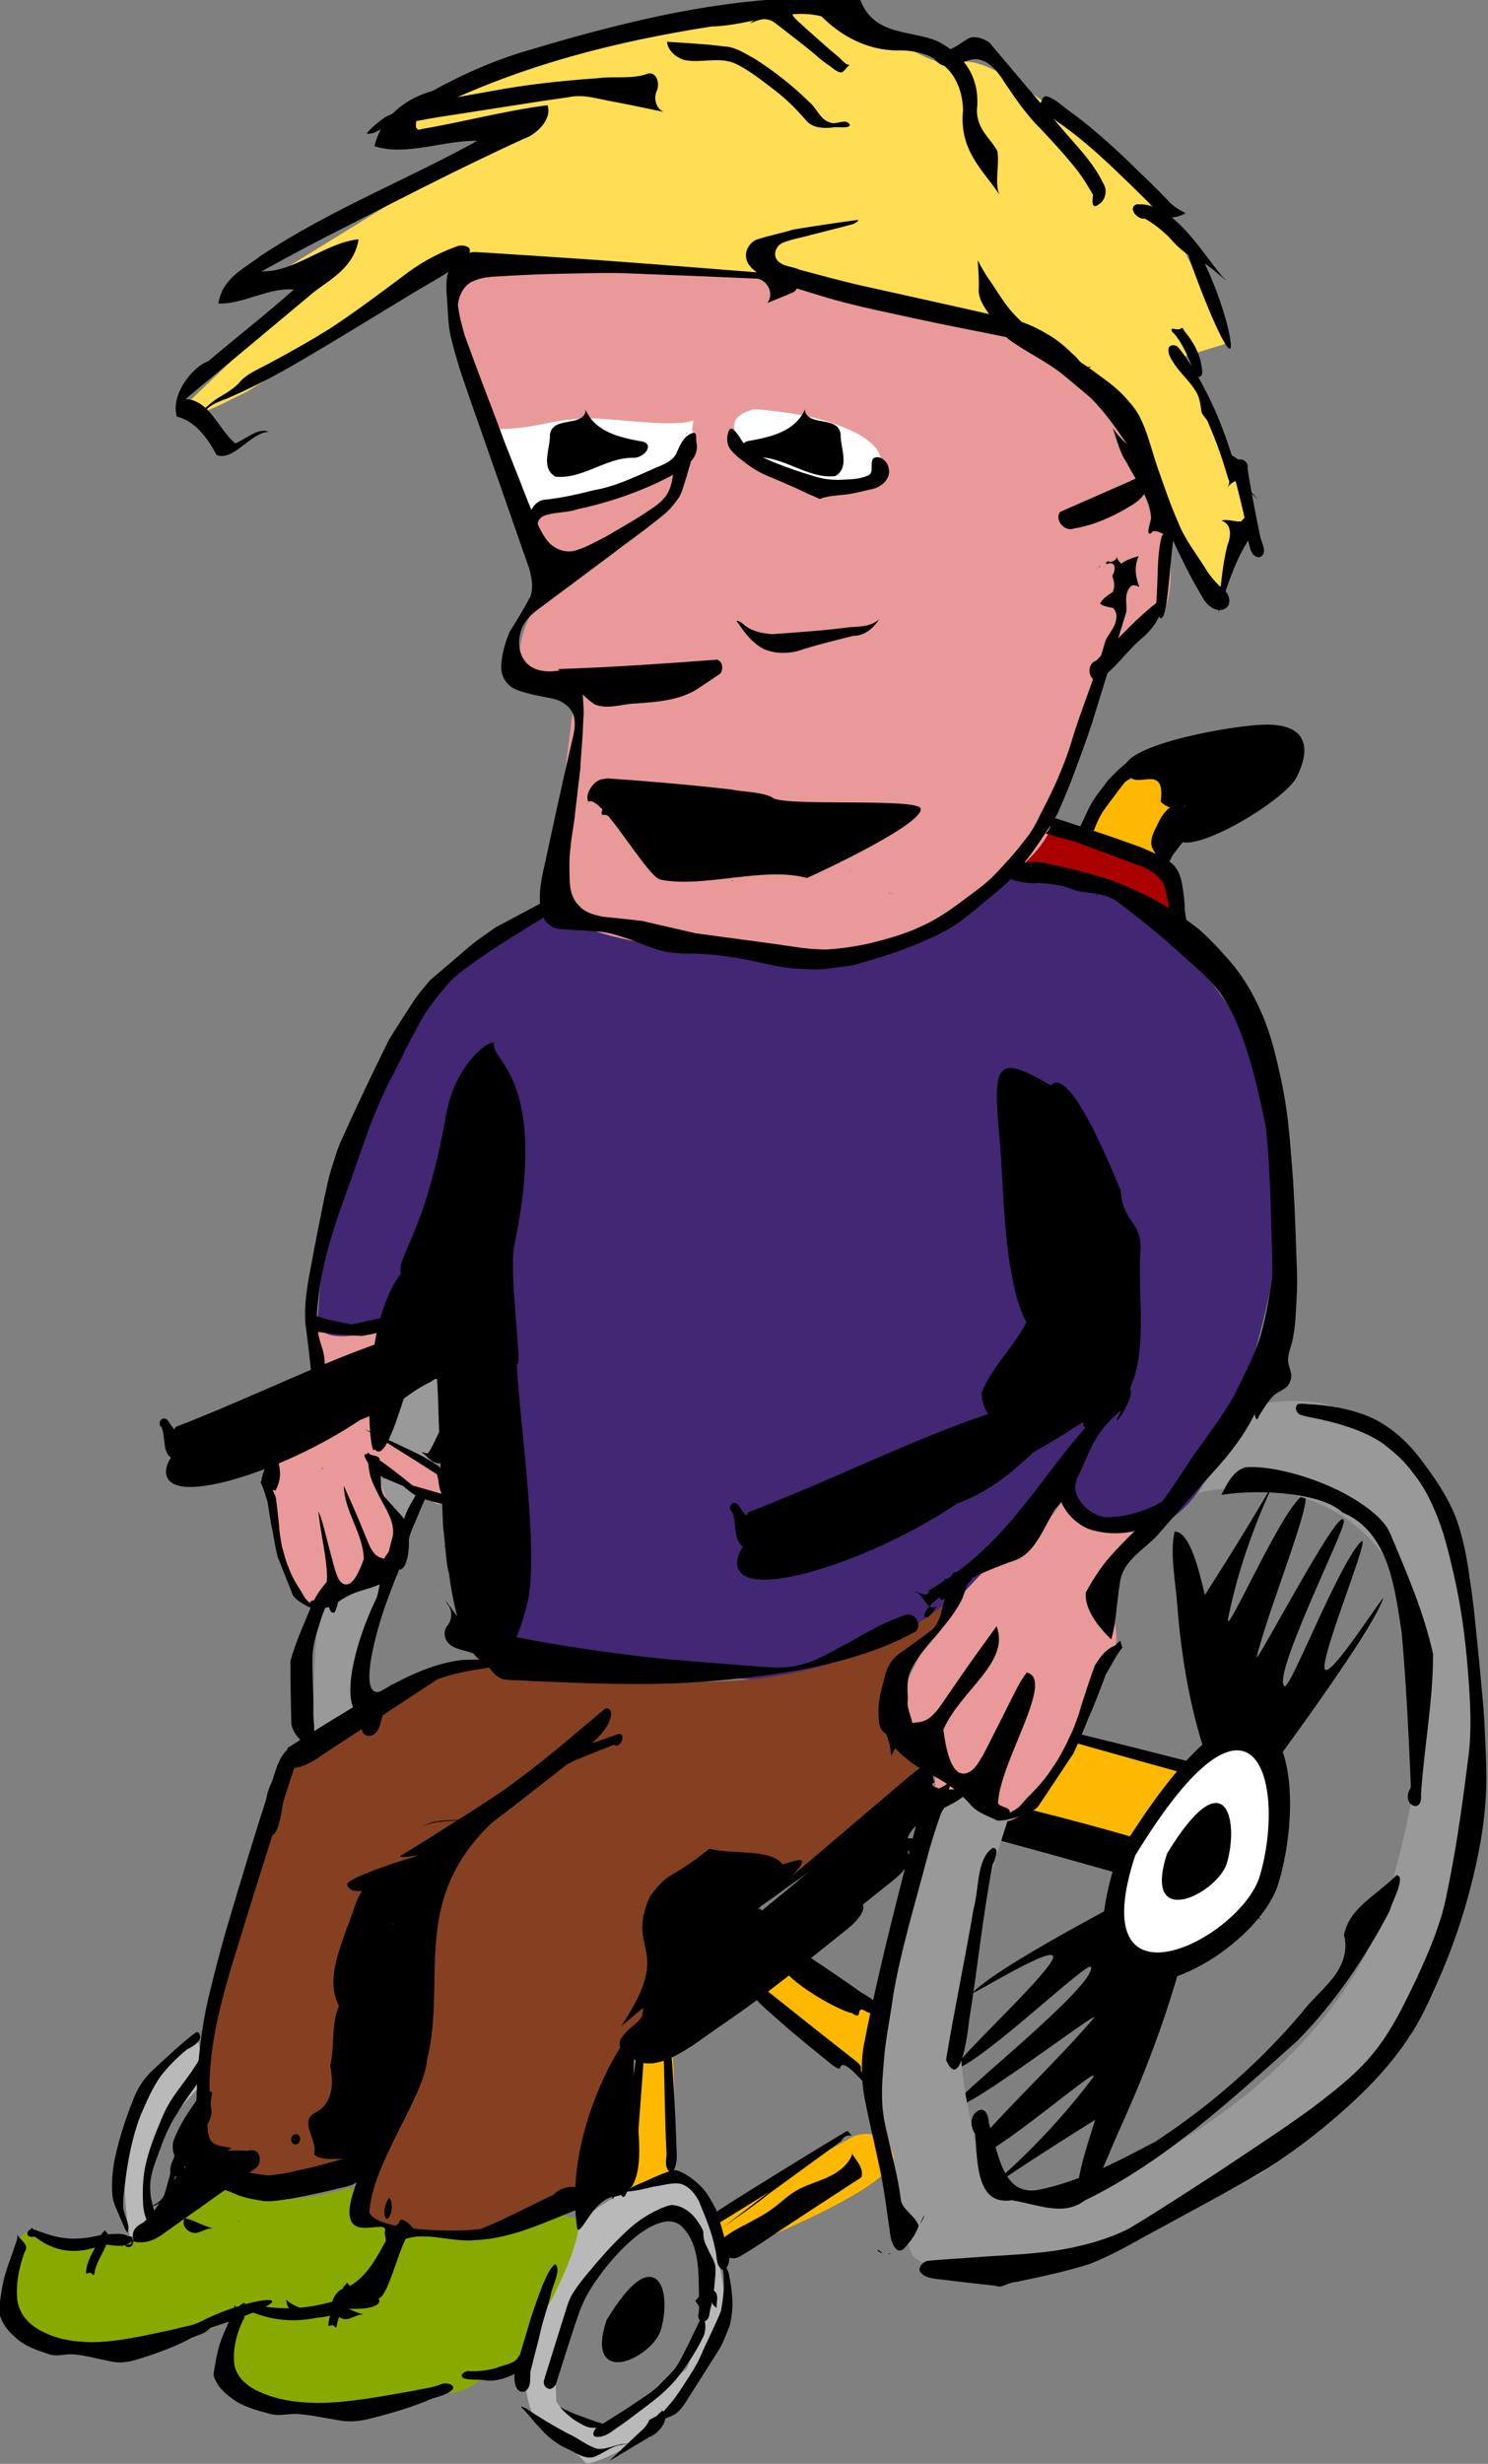 <?xml version="1.0" encoding="UTF-8" standalone="no"?>
<!-- Created with Inkscape (http://www.inkscape.org/) -->
<svg
    xmlns:inkscape="http://www.inkscape.org/namespaces/inkscape"
    xmlns:rdf="http://www.w3.org/1999/02/22-rdf-syntax-ns#"
    xmlns="http://www.w3.org/2000/svg"
    xmlns:cc="http://creativecommons.org/ns#"
    xmlns:dc="http://purl.org/dc/elements/1.1/"
    xmlns:sodipodi="http://sodipodi.sourceforge.net/DTD/sodipodi-0.dtd"
    xmlns:svg="http://www.w3.org/2000/svg"
    xmlns:ns1="http://sozi.baierouge.fr"
    xmlns:xlink="http://www.w3.org/1999/xlink"
    id="svg2"
    sodipodi:docname="man in wheelchair.svg"
    inkscape:export-filename="/Users/ronald/Desktop/verbinndingsavond/werkmateriaal/logo.png"
    viewBox="0 0 257.94 427.02"
    inkscape:export-xdpi="300"
    version="1.1"
    inkscape:export-ydpi="300"
    inkscape:version="0.48.2 r9819"
  >
  <rect x="0" y="0" width="257.94" height="427.02" fill="#808080" stroke="none"/>
  <sodipodi:namedview
      id="base"
      fit-margin-left="0"
      inkscape:zoom="0.64777808"
      borderopacity="1.0"
      inkscape:current-layer="layer3"
      inkscape:cx="90.690895"
      inkscape:cy="230.21612"
      inkscape:window-maximized="1"
      showgrid="false"
      fit-margin-right="0"
      inkscape:guide-bbox="true"
      showguides="true"
      bordercolor="#666666"
      inkscape:window-x="0"
      inkscape:window-y="0"
      fit-margin-bottom="0"
      inkscape:window-width="1680"
      inkscape:pageopacity="0.0"
      inkscape:pageshadow="2"
      pagecolor="#ffffff"
      inkscape:document-units="px"
      inkscape:window-height="1002"
      fit-margin-top="0"
  />
  <g
      id="layer3"
      inkscape:label="lopers"
      inkscape:groupmode="layer"
      transform="translate(-435.47 -164.61)"
    >
    <g
        id="g6029"
        transform="translate(-220.75 -91.081)"
      >
      <path
          id="path4916"
          d="m843.18 556.77 19.254 5.427-10.337 13.697-18.091-5.04z"
          style="fill:#ffb800"
          inkscape:connector-curvature="0"
      />
      <path
          id="path4857"
          d="m826.78 573.93c13.695 3.655 27.317 7.599 40.953 11.48 2.437 0.998 5.117 1.493 7.256 3.14-2.167-1.989-2.873-5.137-2.295-8.088-13.038-4.453-24.553-7.805-37.898-11.147-4.003-1.031-9.677-2.773-13.774-3.308-27.815 0.648-9.652 4.207 5.757 7.922z"
          sodipodi:nodetypes="ccccccc"
          style="fill:#000000"
          inkscape:connector-curvature="0"
      />
      <path
          id="path4853"
          d="m840.3 557.09c8.777 2.496 17.573 4.97 26.431 7.368 3.497 0.97 6.941 1.995 10.335 3.071 0.319 0.122 2.212 1.149 1.289 0.555-1.569-1.104-0.356-2.221-2.187-3.284-2.829-1.105-6.209-1.819-9.356-2.629-3.51-0.941-7.045-1.851-10.598-2.735-4.914-1.263-9.857-2.48-14.811-3.679z"
          sodipodi:nodetypes="ccccccccc"
          style="fill:#000000"
          inkscape:connector-curvature="0"
      />
      <path
          id="path4885"
          d="m859.84 521.12c2.626 0.023 4.217 6.669 5.238 11.011 21.359-33.451 8.464-18.222 4.046 3.994-0.807 4.06 7.899-15.705 11.903-20.286 5.184-5.931-4.444 17.014-6.956 26.944-0.63 2.489 15.052-27.75 15.099-23.386 0.023 1.919-12.59 26.997-10.279 28.544 0.951 0.637 9.133-20.572 13.125-24.94 2.406-2.632-6.701 19.007-6.18 21.833 0.492 2.672 10.693-13.576 10.129-12.026-2.517 6.915-22.19 32.9-22.193 33.175 0.595 5.084-2.846 7.22-4.669 2.733-5.132-9.182-7.79-22.252-8.746-34.092-0.3-4.521-1.402-9.666-0.517-13.504z"
          sodipodi:nodetypes="ccssssssssccccc"
          style="fill:#000000"
          inkscape:connector-curvature="0"
      />
      <path
          id="path4859"
          d="m818.4 563.07-6.481-7.66c-0.204-0.102-1.705-5.78 7.986-19.27 8.87-12.346 3.567-6.896 12.133-12.202 8.618-5.338 9.733-11.539 9.733-11.539l16.89 6.088-12.177 13.944s7.465 5.304-0.196 16.105c-7.657 10.795-8.373 24.173-18.854 22.979-10.777-1.228-9.034-8.445-9.034-8.445z"
          sodipodi:nodetypes="ccsscccsscc"
          style="fill:#ea9999"
          inkscape:connector-curvature="0"
      />
      <path
          id="path4902"
          sodipodi:nodetypes="ccssssssssccccc"
          style="fill:#000000"
          inkscape:connector-curvature="0"
          d="m843.52 638.49c-1.823-1.839 0.817-10.055 2.554-15.409-33.807 21.038-16.2 13.653-0.574-7.073 2.855-3.787-14.385 11.349-19.768 13.484-6.97 2.763 12.709-15.14 20.068-24.032 1.845-2.229-26.181 19.297-23.751 14.593 1.069-2.069 24.036-20.192 23.294-23.447-0.305-1.34-17.993 15.705-23.249 17.621-3.167 1.154 15.41-15.712 16.641-19.098 1.163-3.2-15.135 7.138-13.866 5.869 5.661-5.662 34.077-19.873 34.234-20.165 2.454-5.854 6.064-5.76 4.806 0.303-1.595 13.378-7.115 29.207-13.13 42.542-2.342 5.047-4.476 11.317-7.26 14.813z"
      />
      <path
          id="path4914"
          sodipodi:nodetypes="csccc"
          d="m788.97 602.2s-4.295-3.94-0.981-5.993c3.315-2.054 21.417 9.616 21.417 9.616l-2.2 11.322z"
          style="fill:#ffb800"
          inkscape:connector-curvature="0"
      />
      <path
          id="path4912"
          sodipodi:nodetypes="csccc"
          inkscape:connector-curvature="0"
          style="fill:#ffb800"
          d="m766.89 611.91s0.571-5.8 4.204-4.383c3.633 1.417 1.141 24.709 1.141 24.709l-6.347 3.23z"
      />
      <path
          id="path4904"
          d="m733.12 492.4c-3.538 2.583-8.788 3.599-8.19 9.88-3.352 4.99-5.699 10.565-8.402 15.92-2.328 4.864-3.506 10.202-4.733 15.463-0.766 3.888-0.872 7.918-1.091 11.901-0.174 3.68 0.108 7.496-1.336 10.908-0.101 0.319-1.537 2.044-0.292 0.944 2.834-2.142 6.177-3.584 9.146-5.542 2.485-1.83 2.169-13.953 3.721-16.654 1.347-3.483 6.484-16.959 7.28-20.602 0.965-3.479 3.98-6.159 5.128-9.579 1.676-4.98-0.35 9.418 1.658 4.577 1.021-2.987 2.766-5.672 3.758-8.608 0.115-2.947-1.846-5.82-4.477-7.406-0.49-0.492-1.423-1.716-2.171-1.201z"
          sodipodi:nodetypes="cccccccccccccccc"
          style="fill:#999999"
          inkscape:connector-curvature="0"
      />
      <path
          id="path4879"
          d="m831.73 406.99s1.187-10.446 9.022-7.36c7.835 3.086 19.23 4.986 19.705 15.907 0.475 10.921-28.727-8.547-28.727-8.547z"
          style="fill:#aa0000"
          inkscape:connector-curvature="0"
      />
      <path
          id="path4876"
          d="m772.27 633.92c-2.141 0.026-4.897 0.663-8.469 2-11.278 6.106-17.828 14.957-16.115 29.524-0.015 0.023 0.015 0.093 0 0.117-1.232 2.161 0.506 10.683 2.941 11.057 1.917 0.295 6.766 5.604 7.058 5.881 0.951 0.904 10.76-4.321 11.292-5.293 1.29-2.358 13.306-17.133 13.057-21.996-0.088-1.728-1.764-11.651-3.176-15.997-1.161-3.574-3.018-5.338-6.587-5.293zm-0.353 6.47c2.258-0.244 4.224 0.095 4.823 0.941 4.481 6.327-0.573 22.757-1.411 24.819-0.151 0.37-9.036 6.714-11.175 9.41-1.167 1.47-7.619-0.41-7.999-0.235-0.127 0.058-2.127-1.256-3.49-3.411-1.045-13.961 6.457-22.695 12.548-29.29 1.901-1.196 4.446-1.991 6.705-2.235z"
          sodipodi:nodetypes="scccscscssscsccccs"
          style="fill:#b9b9b9"
          inkscape:connector-curvature="0"
      />
      <path
          id="path4874"
          d="m679.02 645.18c-3.091-16.46-0.485-29.186 11.579-35.717l1.374 6.672c-6.591 6.749-12.806 13.747-8.635 27.671z"
          sodipodi:nodetypes="ccccc"
          style="fill:#b9b9b9"
          inkscape:connector-curvature="0"
      />
      <path
          id="path4872"
          sodipodi:nodetypes="ccccccccccccccc"
          style="fill:#88aa00"
          inkscape:connector-curvature="0"
          d="m662.36 643.58c-3.301-3.907-3.607 5.065-5.089 7.716-0.772 3.11 0.432 6.576 3.773 8.553 2.732 1.624 6.223 2.26 9.615 2.35 4.164-0.042 8.331-0.23 12.472 0.244 4.072 0.623 9.671-3.516 13.257-4.818 3.381-1.528 5.399 0.288 9.322 0.157 2.053-0.459 4.67-0.462 5.598-2.256 1.75-2.861 4.023-5.455 6.03-8.202 1.734-2.859 3.603-5.758 4.428-8.86 0.18-0.759 0.346-1.533 0.131-2.299-2.183 1.133-4.008-2.108-6.207-0.94-3.604 0.829-7.34 1.828-11.156 1.413-4.148-0.703-8.258-1.526-12.334-2.446-9.441 14.419-24.188 9.965-29.841 9.389z"
      />
      <path
          id="path4869"
          d="m718.28 636.27c-4.008 1.351-8.395 2.231-11.61 5.171-2.863 2.214-5.654 4.627-7.703 7.639-2.087 2.973 0.251 5.046-1.181 8.363-0.746 3.892-3.32 9.524-0.091 11.998 2.641 2.032 6.014 2.829 9.293 2.941 3.659 1.593 7.651 1.515 12.054 0.305 3.935 0.779 7.68-0.983 11.146-2.612 4.513 1.203 7.979-0.321 10.677-3.221 1.984-0.574 4.513-0.578 5.411-2.823 1.692-3.581 3.888-6.827 5.828-10.265 1.676-3.578 3.483-7.205 4.279-11.089 0.174-0.95 0.335-1.918 0.126-2.877-2.11 1.418-3.874-2.638-5.999-1.176-3.484 1.038-7.094 2.288-10.782 1.768-4.008-0.88-7.981-1.911-11.92-3.062-3.085-0.726-6.352-1.737-9.528-1.059z"
          sodipodi:nodetypes="ccccccccccccccccc"
          style="fill:#88aa00"
          inkscape:connector-curvature="0"
      />
      <path
          id="path4861"
          d="m713.2 533.51c-1.122 0.909-4.178 1.634-7.715-6.231-3.938-8.757-1.932-22.345-1.335-22.106l7.348-13.68c-4.689-9.142 7.223-13.5 11.413-6.309 1.403 2.409-0.109 8.378-0.661 12.868l-0.297 7.27c2.562 0.132 7.261 4.002 11.275 6.676 0 0 1.335 6.825-2.671 3.412-4.006-3.412-9.643-6.231-9.643-6.231l4.303 11.721c0.62 6.847-7.727 8.57-12.017 12.611z"
          sodipodi:nodetypes="csccscccsccc"
          style="fill:#ea9999"
          inkscape:connector-curvature="0"
      />
      <path
          id="path4537"
          d="m814.51 646.82c-15.423-36.037 1.299-74.23 7.884-81.239l8.569 5.484s-6.535 18.759-8.066 35.976c-0.776 8.728 2.28 18.333 2.924 22.297 1.617 9.955 16.463 7.833 32.249-0.979 15.916-8.884 32.788-24.567 38.021-41.526 24.296-78.738-25.985-74.587-32.221-72.327l10.626-15.425c22.102-4.189 38.274 13.25 37.02 68.899 6.904 28.298-36.971 68-39.077 65.128-45.912 22.929-50.667 18.488-57.93 13.711z"
          sodipodi:nodetypes="cccssscccccc"
          style="fill:#999999"
          inkscape:connector-curvature="0"
      />
      <path
          id="path4535"
          d="m804.23 625.91s5.484-2.057 6.856 3.428-30.165 17.482-30.165 17.482l-1.714-6.856z"
          style="fill:#ffb800"
          inkscape:connector-curvature="0"
      />
      <path
          id="path4532"
          d="m853.55 390.43c-2.384 0.583-4.745 1.372-6.822 2.705 0.942 2.116-1.16 3.801-1.529 5.764 0.999-0.675 0.082 0.965 0 1.294-0.535 1.102 1.174 2.924 2.117 1.764 0.227 0.187 0.067 1.494 0.353 0.588 0.817-0.429 2.01 1.116 2.47-0.235 0.575 0.011 0.83 1.553 1.176 0.941 0.186 1.801 2.519 1.573 3.764 2.235-0.023-2.058 3.244-1.9 3.176-3.999 1.875-3.027 1.869-7.408-0.797-9.968-1.046-0.903-2.542-1.386-3.908-1.089z"
          style="fill:#ffb800"
          inkscape:connector-curvature="0"
      />
      <path
          id="path4529"
          d="m751.33 413.49c-9.683 4.019-16.504 10.037-23.326 17.513-9.713 11.438-14.123 28.039-15.945 43.026l-0.789 10.543c0.085 4.897 11.136 2.223 15.056-0.7 2.002-1.492 2.28 5.043 3.087 2.314 2.586-4.643 7.586-10.744 14.519-3.252 0.586 8.01 0.218 16.278 1.15 24.403 0.716 10.002-2.495 21.784-1.495 31.739 2.491 7.136 15.962 2.867 22.329 5.472 9.185 0.08 18.259 2.878 27.392 2.34 9.97-2.464 19.83-6.795 28.004-13.022 6.157-6.963 12.792-12.919 18.373-20.212 2.22 8.51 12.839 6.635 19.886 5.012 7.665-5.575 8.716-16.092 12.737-24.15 3.311-9.195 10.067-38.72 6.069-48.424-4.631-13.421-11.37-16.237-17.308-29.159-5.184-9.185-19.568-8.632-28.395-10.146-24.291-2.563-45.37 8.31-69.723 6.797-3.872-0.098-7.749-0.256-11.621-0.094z"
          sodipodi:nodetypes="ccccscccccccccccccccc"
          style="fill:#422774"
          inkscape:connector-curvature="0"
      />
      <path
          id="path4477"
          d="m735.94 315.31c-6.554-14.718 6.334-12.425 16.365-12.632 54.473-5.158 105.75-6.863 107.09 45.362-0.803 5.286 1.04 12.245-2.953 14.897-16.339 10.85-12.045 30.772-20.763 40.454-11.228 12.469-27.126 17.595-45.188 18.434-23.585-2.269-47.782-4.308-37.61-19.236 0.476-8.771 3.461-29.012 3.192-28.684-6.077 7.403-16.222-2.744-4.083-17.356 0.893-5.378-13.846-22.855-16.048-41.239z"
          sodipodi:nodetypes="cccssccscc"
          style="fill:#ea9999"
          inkscape:connector-curvature="0"
      />
      <path
          id="path4474"
          d="m698.91 323.64c-4.206 1.904-9.141 5.266-11.197 2.871l26.987-25.839-15.791 5.742 47.372-29.284s-26.704 6.312-20.384 0.287c18.124-17.277 75.685-24.747 83.259-15.503 4.234 1.227 8.285 5.584 13.177 4.551 5.591-1.181 15.267 7.374 24.72 14.398l13.494 16.365 8.9 17.8-8.326 2.584 11.57 25.251-4.679 16.953c-5.784-10.713-12.864-17.186-14.05-25.438-2.333-16.23-32.584-27.584-54.854-28.249-21.66-5.125-43.32-2.864-64.98-4.28z"
          sodipodi:nodetypes="cccccscsccccccsccc"
          style="fill:#ffdd55"
          inkscape:connector-curvature="0"
      />
      <path
          id="path4472"
          d="m690.56 627.95c-3.455-2.182 13.266-70.84 18.193-69.608l22.324-11.988 13.535-3.569c28.61 6.831 54.678 6.885 74.881-8.701l-0.592 4.439c-13.912 9.809-5.603 16.064-3.099 23.246l-18.72 17.929-19.511 7.119-14.238 27.158-5.273 21.884c-18.177 11.885-28.35 6.96-39.814 4.746 0.849-2.697 4.63-12.107 0.597-11.12-4.765 1.165-18.467 12.447-28.282-1.536z"
          sodipodi:nodetypes="ccccccccccccsc"
          style="fill:#854021"
          inkscape:connector-curvature="0"
      />
      <path
          id="path4479"
          d="m742.08 329.81c2.909 9.299 0.095 20.323 12.135 12.26 4.276 0.526 8.611 0.804 12.511-2.003 4.239-1.78 11.916-1.763 9.463-9.955l0.224-1.528c-3.82 1.281-14.297-0.519-18.234-0.373-7.23 0.182-7.996 1.642-15.225 1.842-0.299-0.103-1.828-3.694-0.874-0.241z"
          sodipodi:nodetypes="ccccccccc"
          style="fill:#ffffff"
          inkscape:connector-curvature="0"
      />
      <path
          id="path4486"
          d="m786.5 326.72c-1.237 0.439-2.845 1.063-3.016 2.564-0.004 0.844-0 2.05 0.286 2.65 1.427-0.098 2.075 1.422 2.615 2.481 0.289 1.15 1.892 1.278 1.759 2.443 0.498 1.012 2.101-0.235 2.359 1.108 1.198 0.712 2.552 1.147 3.646 2.036 1.562 1.052 3.537 1.834 5.417 1.197 2.08-0.541 4.213-0.819 6.312-1.259 1.132-0.312 2.504-0.84 2.828-2.097 0.669-1.698 0.227-3.724-1.096-4.988-2.105-2.101-5.003-3.082-7.743-4.061-3.51-1.093-7.174-1.619-10.82-2.016-0.842-0.042-1.713-0.283-2.545-0.059z"
          style="fill:#ffffff"
          inkscape:connector-curvature="0"
      />
      <g
          id="g5761"
          style="fill:#000000"
          transform="matrix(1.486 0 0 1.486 87.748 -709.11)"
        >
        <path
            id="path4464"
            style="block-progression:tb;text-indent:0;color:#000000;text-transform:none;fill:#000000"
            inkscape:connector-curvature="0"
            d="m405.76 889.51c-0.517 0.947-1.191 1.822-1.834 2.7-0.91 1.222-1.817 2.464-2.403 3.881-0.832 1.964-1.654 3.951-2.067 6.054-0.27 1.436-0.276 2.911-0.205 4.367 0.109 0.896 0.291 1.969 1.194 2.404 0.344 0.23 0.712 0.456 0.911 0.834 0.013-0.194-0.257-0.945 0-0.356-0.532-1.53-1.23-3.042-1.276-4.69-0.096-1.348 0.35-2.664 0.824-3.907 0.617-1.742 1.276-3.487 2.305-5.034 0.882-1.508 1.951-2.897 2.977-4.307 0.488-0.564 0.626-1.857-0.296-2.01l-0.13 0.065z"
        />
        <path
            id="path4460"
            sodipodi:nodetypes="cccccccccccccsccc"
            style="block-progression:tb;text-indent:0;color:#000000;text-transform:none;fill:#000000"
            inkscape:connector-curvature="0"
            d="m411.62 900.06-0.094 0.062c-9.082-0.639-8.647 5.234-12.25 8.344l-0.094 0.062c-0.27 0.135-0.579 0.319-0.812 0.594-0.259 0.306-0.416 0.765-0.281 1.25l0.062 0.312 0.344 0.062c1.255 0.195 2.379-0.389 3.25-1.062l10.656-7.562v-0.031h0.031c0.376-0.32 0.457-0.75 0.406-1.188-0.026-0.219-0.101-0.47-0.312-0.656s-0.528-0.247-0.812-0.188h-0.094z"
        />
        <path
            id="path3636"
            sodipodi:nodetypes="ccccccccc"
            style="block-progression:tb;text-indent:0;color:#000000;text-transform:none;fill:#000000"
            inkscape:connector-curvature="0"
            d="m411.84 901.16c-0.023 0.069-0.068 0.161-0.062 0.156-7.049-0.986-8.986 3.139-10.625 7.562-0.556 0.43-1.207 0.685-1.844 0.781 0.118-0.098 0.236-0.217 0.375-0.281h0.031l0.031-0.031 12.094-8.188z"
        />
        <path
            id="path3638"
            d="m406.36 893.85c-1.184 1.687-2.44 3.372-3.118 5.341-0.206 0.988 0.348 2.23 1.426 2.381 0.855 0.151 1.621-0.363 2.317-0.784 0.401-0.25 0.808-0.493 1.212-0.738-0.947-0.164-1.847-0.918-1.921-1.919 0.052-0.899-0.324-1.816-0.025-2.697 0.43-0.672 0.412-1.479 0.556-2.236-0.149 0.218-0.298 0.435-0.447 0.653z"
            sodipodi:nodetypes="csc"
            style="stroke:#000000;fill:#000000"
            inkscape:connector-curvature="0"
        />
        <path
            id="path3640"
            sodipodi:nodetypes="csc"
            style="stroke:#000000;fill:#000000"
            inkscape:connector-curvature="0"
            d="m406.37 894.37c-0.775 1.195-1.592 2.365-2.26 3.625-0.319 0.684-0.302 1.584 0.242 2.151 0.579 0.628 1.784 0.692 2.236-0.121 0.388-0.836-0.406-1.645-0.358-2.514-0.164-0.931-0.127-1.881 0.24-2.754 0.025-0.063 0.047-0.862-0.1-0.387z"
        />
        <path
            id="path3642"
            sodipodi:nodetypes="ccccccccccccccccccc"
            style="stroke:#000000;fill:#000000"
            inkscape:connector-curvature="0"
            d="m417.04 898.72-0.012 0.145c-0.019 0.038 0.082-0.32 0.012-0.145zm-19.48 12.048c-0.058 0.373 0.189-0.58 0.005-0.011l-0.005 0.011z"
        />
        <path
            id="path3644"
            style="block-progression:tb;text-indent:0;color:#000000;text-transform:none;fill:#000000"
            inkscape:connector-curvature="0"
            d="m394.78 909.38c-0.033 0.02-0.034 0.041-0.062 0.062-0.03 0.029-0.036 0.063-0.062 0.094-0.181 0.175-0.323 0.356-0.406 0.531-0.108 0.228-0.201 0.462-0.25 0.531l-0.031 0.031v0.062c-0.372 0.917-1.057 1.85-1.312 3.031v0.031 0.031c0.001-0.012-0.043 0.214-0.062 0.344-0.003 0.018 0.002 0.052 0 0.062-0.002 0.012 0.001 0.05 0 0.062-0.001 0.007 0 0.062 0 0.062 0 0-0 0.031 0 0.031 0 0-0 0.094 0 0.094 0 0 0.5-0.125 0.5-0.125s0.375 0.313 0.375 0.312 0.062-0.094 0.062-0.094c0-0-0-0.031 0-0.031 0-0 0.029-0.053 0.031-0.062 0.005-0.019-0.001-0.024 0-0.031 0.003-0.014 0.029-0.048 0.031-0.062 0-0.006 0-0.032 0-0.031 0.005-0.027-0.008-0.049 0-0.094 0.002-0.009-0.002-0.022 0-0.031 0.188-0.977 0.807-1.869 1.281-2.938 0.004-0.01-0.004-0.022 0-0.031 0.123-0.225 0.222-0.456 0.312-0.656 0.094-0.208 0.191-0.379 0.219-0.406l-0.625-0.781z"
        />
        <path
            id="path4452"
            sodipodi:nodetypes="cccccccccccc"
            style="block-progression:tb;text-indent:0;color:#000000;text-transform:none;fill:#000000"
            inkscape:connector-curvature="0"
            d="m405.4 886.3c-1.759 1.321-3.341 2.858-4.959 4.344-1.067 0.957-1.867 2.183-2.36 3.525-0.948 2.367-1.728 4.81-2.228 7.312-0.185 1.207-0.285 2.44-0.202 3.659 0.05 1.048 0.607 1.963 0.973 2.922 0.268 0.495 0.456 1.27 0.81 1.587 0.379-0.925-0.445-1.966-0.503-2.941-0.069-1.124 0.158-2.252 0.277-3.373 0.334-2.49 0.824-4.98 1.727-7.331 0.691-1.572 1.358-3.177 2.352-4.587 0.907-1.165 1.957-2.224 3.104-3.149 0.686-0.309 2.043-1.122 1.3-1.967-0.089-0.048-0.202-0.048-0.291 0zm-6.801 23.64c-0.305 0.178-0.649 0.301-0.907 0.551 0.361-0.185 0.76-0.311 1.069-0.583l-0.162 0.032zm0.065 0.518c-0.021 0.234 0.18-0.146 0 0zm-0.194 0.389c0.179-0.04 0.134-0.282 0 0zm-1.684 0.453c0.151 0.012 0.012-0.238 0 0z"
        />
        <path
            id="path3648"
            d="m405.91 896.49c-0.457 0.588-0.675 1.644 0.072 2.103 0.623-0.663 0.141-1.578 0.121-2.356l-0.111 0.145-0.083 0.108z"
            sodipodi:nodetypes="csc"
            style="stroke:#000000;fill:#000000"
            inkscape:connector-curvature="0"
        />
        <path
            id="path4589"
            style="fill:#000000"
            inkscape:connector-curvature="0"
            d="m469.19 722.7c0.69 0.92 1.482 1.792 2.537 2.294 1.2 0.493 2.555 0.517 3.808 0.219 2.155-0.714 4.37-1.235 6.568-1.802 1.323 0.032 2.375-0.93 3.048-1.979-0.903 0.914-2.251 0.902-3.443 0.978-3.006 0.394-6.038 0.593-9.057 0.815-1.204-0.088-2.49-0.342-3.407-1.181-0.235-0.241-1.146-0.68-0.547-0.053 0.164 0.237 0.329 0.473 0.493 0.71z"
        />
        <path
            id="path4083"
            style="fill:#000000"
            d="m440.17 462.79c0.15-1.014-4.439 1.833-5.557 8.134-2.531 14.265-5.792 16.448-5.282 18.576-4.991 6.65-3.704 22.165-3.069 20.507 2.041 2.717 5.062-15.312 6.808-12.382 0.674 3.955 0.562 7.977 0.781 11.969 0.119 3.23 0.255 6.459 0.406 9.688 0.194 0.991 0.442 6.108 0.865 5.156 0.523-3.372 0.325-6.79 0.406-10.188-0.094-6.177-0.159-12.356 0.062-18.531-4.628 37.847 4.791 47.995 8.517 32.095 1.4-5.974-1.22-23.23-1.252-27.747 0.719 0.648-0.997-10.496-0.301-13.843 4.021-19.333-2.671-21.51-2.386-23.433z"
            sodipodi:nodetypes="ssccccccccscss"
            inkscape:connector-curvature="0"
            transform="translate(0 308.27)"
        />
        <path
            id="path4079"
            style="fill:#000000"
            inkscape:connector-curvature="0"
            d="m466.18 726.2c-6.173 0.459-12.35 0.897-18.538 1.095 1.602 1.214 2.609 3.081 4.337 4.148 1.579 0.597 3.235-0.122 4.848-0.139 2.523-0.193 5.209-0.37 7.352-1.872 0.806-0.526 1.6-1.07 2.399-1.608 0.372-0.487 0.291-1.466-0.398-1.625z"
        />
        <path
            id="path4077"
            style="fill:#000000"
            inkscape:connector-curvature="0"
            d="m488.47 856.56c-6.277 5.338-12.545 10.687-18.844 16 2.076-1.059 3.848-2.594 5.774-3.888 5.398-3.86 10.797-7.721 16.195-11.581-0.443-0.896-0.275-2.072 0.491-2.735 0.234-0.379 0.976-0.799 0.634-1.296l-4.25 3.5z"
        />
        <path
            id="path3517"
            sodipodi:nodetypes="ccccccccccccccc"
            style="fill:#000000"
            inkscape:connector-curvature="0"
            d="m459.06 879.41c-1 0.928-1.198 2.347-1.406 3.625-0.706 4.861-1.38 9.727-2.099 14.585-0.347 1.896-0.932 3.758-1.073 5.686 1.807 10.415 3.228-20.935 2.016 0.697 0.202-0.86 0.162-1.936 0.275-2.88 0.398-5.332 0.796-10.663 1.194-15.995 0.103-1.032 1.909-0.975 1.968 0.055 0.179 1.558-0.043 3.132 0.064 4.695 0.101 3.542 0.119 7.087 0.312 10.625-0.072 0.746-0.28 1.868 0.625 2.188 0.778-1 0.529-2.344 0.511-3.517-0.201-6.151-0.701-12.288-1.198-18.421-0.126-0.597-0.402-1.498-1.188-1.344z"
        />
        <path
            id="path5736"
            sodipodi:nodetypes="cccccc"
            style="fill:#000000"
            inkscape:connector-curvature="0"
            d="m514.38 737.91c-0.921 0.68-1.751 1.476-2.531 2.312-0.851 1.157-1.839 2.244-2.405 3.581-0.402 0.876-0.826 1.742-1.251 2.606 0.656-0.29 0.975 0.638 1.594 0.625 0.425-1.058 0.805-2.15 1.419-3.118 0.778-1.108 1.608-2.178 2.425-3.257 0.571-0.704 1.711-0.966 1.906-1.938 0.184-0.651-0.647-0.955-1.156-0.812zm-3.906 15.75c0.071 0.409 0.195-0.289 0 0z"
        />
        <path
            id="path5734"
            sodipodi:nodetypes="ccccccccc"
            style="fill:#000000"
            inkscape:connector-curvature="0"
            d="m512.39 699.26c0.468 1.392 0.805 2.854 1.662 4.073 1.029 2.043 2.612 3.965 2.778 6.318-0.035 0.47-0.716 2.203 0.026 1.799 0.397-0.972 2.804 1.314 2.927 0.298-0.24-1.921-2.945-7.395-4.236-8.974-0.899-1.314-2.293-2.189-3.141-3.542l-0.015 0.027z"
        />
        <path
            id="path5730"
            style="fill:#000000"
            inkscape:connector-curvature="0"
            d="m516.38 703.58c0.3 1.226-1.309 1.365-2.065 1.829l-8.108 3.56c-0.662 0.963 0.545 2.339 1.597 1.94 2.442-0.405 4.733-1.461 6.824-2.756 0.843-0.525 1.597-1.249 1.833-2.249 0.155-0.728 0.262-1.702-0.082-2.324z"
        />
        <path
            id="path5728"
            style="fill:#000000"
            inkscape:connector-curvature="0"
            d="m517.86 719.27c-2.758 2.051-5.006 4.673-7.457 7.062-1.108 0.293-0.99 2.355 0.251 2.293 2.091-1.393 3.415-3.607 5.375-5.15 1.102-1.066 2.197-2.457 2.048-4.083l-0.094-0.088-0.124-0.034z"
        />
        <path
            id="path4101"
            style="fill:#000000"
            inkscape:connector-curvature="0"
            d="m482.16 674.97c-2.359 0.322-4.713 0.676-7.062 1.062-1.457 0.449-2.963 0.721-4.406 1.219-0.723 0.399-1.24 1.216-1.095 2.055 0.082 0.868 0.864 1.46 1.528 1.921 0.915 0.559 1.962 0.859 2.96 1.235 1.936 0.598 3.868 1.212 5.815 1.772 2.11 0.57 4.237 1.07 6.377 1.516 3.804 0.849 7.622 1.634 11.448 2.377 2.61 0.53 5.225 1.05 7.796 1.744 0.902 0.281 1.601 0.982 2.277 1.611 0.489 0.537 1.393 1.093 2.05 0.518-0.977 0.322-1.443-0.957-2.146-1.428-0.926-0.936-1.948-1.782-3.105-2.417-1.378-0.813-2.871-1.471-4.453-1.763-5.615-1.28-11.24-2.514-16.861-3.768-2.507-0.561-4.984-1.245-7.466-1.906-0.818-0.398-1.872-0.334-2.531-1.031-0.648-0.673-0.221-1.807 0.601-2.113 1.033-0.44 2.168-0.59 3.243-0.908 1.633-0.427 3.279-0.814 4.906-1.261 0.188-0.051 1.047-0.568 0.406-0.469l-0.182 0.02-0.1 0.011z"
        />
        <path
            id="path4089"
            style="fill:#000000"
            inkscape:connector-curvature="0"
            d="m470.13 651.95c0.629-0.231 1.295-0.581 1.983-0.406 0.57 0.089 0.99 0.512 1.435 0.842 1.339 1.047 2.699 2.071 4.005 3.16 0.499 0.444 1.004 0.88 1.561 1.251 0.53 0.297 0.979 0.914 1.614 0.907 0.413-0.161 0.56-0.64 0.937-0.852-0.667-0.093-0.974-0.767-1.493-1.111-1.244-1.029-2.428-2.128-3.646-3.187-0.473-0.466-1.003-0.875-1.43-1.387-0.252-0.464-0.219-1.061-0.615-1.447-0.442-0.407-1.075-0.07-1.478 0.229-0.972 0.67-1.949 1.333-2.93 1.988l0.032 0.019 0.025-0.007z"
        />
        <path
            id="path3312"
            style="fill:#000000"
            inkscape:connector-curvature="0"
            d="m458.16 657.84c-1.901 0.705-3.963 0.275-5.932 0.546-4.17 0.292-8.333 0.737-12.443 1.517-3.145 0.551-6.289 1.123-9.426 1.706-1.034 0.27-1.914 0.906-2.891 1.319-0.758 0.536-1.676 1.288-2.152 1.913 1.047 0.176 1.814-0.869 2.859-0.88 2.074-0.405 4.142-0.841 6.234-1.151 4.825-0.725 9.637-1.536 14.469-2.213 1.012-0.22 2.044-0.126 3.048 0.085 1.755 0.383 3.531 0.669 5.286 1.06 0.92 0.189 1.84 0.378 2.76 0.567-0.943-0.399-1.198-1.635-0.781-2.5 0.317-0.742 0.02-2.17-1.031-1.969z"
        />
        <path
            id="path4097"
            style="fill:#000000"
            inkscape:connector-curvature="0"
            d="m526.05 702.7c0.515 2.339 1.191 4.638 1.685 6.983-0.95 0.557-0.004 1.569 0.288 2.242 0.343 0.795 0.291 2.312 1.443 2.332 1.069-0.427 0.242-1.692 0.08-2.464-0.522-2.615-1.059-5.234-1.458-7.869 0.121-0.674-0.393-1.17-1.033-1.067-0.27-0.049-1.289-1.055-1.005-0.157z"
        />
        <path
            id="path4095"
            sodipodi:nodetypes="ccccccccccccc"
            style="fill:#000000"
            inkscape:connector-curvature="0"
            d="m496.62 679.75c0.052 1.135 0.169 2.27 0.094 3.406 0.04 1.167 0.796 2.11 1.42 3.037 0.623 0.888 1.207 1.835 2.006 2.574 2.095 1.589 4.553 2.634 6.577 4.325 1.027 0.871 2.079 1.717 3.095 2.599 1.488 1.505 2.735 3.225 3.933 4.965 0.915 1.356 1.622 2.836 2.34 4.301 1.567 3.422 3.014 6.9 4.712 10.261 0.691 1.399 1.456 2.759 2.261 4.094 0.505 0.707 1.376 1.341 2.281 1 0.967-0.434 0.685-1.754-0.035-2.285-0.848-0.71-1.593-1.54-2.153-2.497-1.081-1.746-2.393-3.372-3.145-5.303-0.921-2.076-1.643-4.234-2.399-6.374-0.643-1.833-1.068-3.748-1.881-5.517-0.398-0.915-0.993-1.719-1.667-2.448-0.631-0.751-1.367-1.411-2.14-2.011-1.309-0.947-2.567-1.972-3.985-2.755-1.696-1.065-3.448-2.051-5.011-3.312-1.062-0.833-2.059-1.765-2.877-2.843-0.811-1.046-1.458-2.209-2.238-3.279-0.437-0.664-0.829-1.354-1.188-2.062v0.125z"
        />
        <path
            id="path4065"
            style="fill:#000000"
            inkscape:connector-curvature="0"
            d="m434.34 829.59c-0.02 0.226 0.174-0.141 0 0zm-0.5 4.594c0.086 0.22-0.015-0.219 0 0zm0.906 2.156c0.59 0.697 0.575 1.705 0.065 2.448-0.665 0.672-0.435 1.804 0.296 2.334 0.869 0.64 2.052 0.614 2.989 1.149 1.257 0.632 1.651 2.227 2.963 2.788 0.942 0.26 1.961 0.114 2.933 0.232 5.528 0.262 11.065 0.474 16.599 0.331 3.982-0.157 7.96-0.516 11.908-1.052 4.313-0.627 8.612-1.541 12.695-3.09 1.443-0.559 2.852-1.209 4.209-1.952 0.764-0.803-0.208-2.307-1.25-1.906-2.308 0.773-4.429 1.978-6.531 3.188-1.909 0.964-3.721 2.18-5.836 2.66-2.137 0.52-4.348 0.147-6.511 0.025-4.841-0.395-9.693-0.692-14.507-1.368-5.296-0.68-10.576-1.536-15.783-2.729-0.993-0.299-2.172-0.345-2.804-1.291-0.613-0.703-1.131-1.485-1.685-2.234 0.083 0.156 0.167 0.312 0.25 0.469z"
        />
        <path
            id="path4447"
            style="fill:#000000"
            inkscape:connector-curvature="0"
            d="m444.42 655.06c13.021-3.918 26.163-6.9 38.498-5.814 1.546 4.231 5.915 3.501 9.004 4.828 2.461 1.268 5.064 3.645 4.586 8.052 0.032 2.313 1.593 3.246 2.392 4.76 0.271 1.593-0.354 3.63 0.218 5.056-1.808-2.787-4.718-5.06-4.223-9.851-0.164-5.255-4.17-7.114-7.791-6.94-3.357-0.082-6.349-1.595-8.726-3.984-3.991-1.042-8.597 1.106-12.816 1.181-10.901 1.708-22.023 4.403-33.082 9.843-0.918-1.011-2.24 2.767-0.728 2.115 4.879-0.822 9.816-2.162 14.671-2.77 0.588 1.779-1.528 3.515-2.731 3.896-7.82 3.561-15.61 7.639-23.404 11.599-2.407 1.255-4.812 2.541-7.212 3.873 3.688 0.179 7.571-3.4 11.304-3.73-0.509 3.284-3.355 4.695-5.279 6.202-4.965 4.157-9.934 8.3-14.908 12.431 2.768 0.079 3.832 3.53 5.806 5.171 1.291-0.54 2.724-1.898 3.913-1.346-2.052-0.001-4.094 3.454-6.08 2.711-1.13-2.095-2.575-4.011-4.66-4.499-0.72-2.544 1.734-5.731 3.695-6.472 3.311-2.805 6.676-5.433 9.957-8.333-2.821-0.32-5.941 1.738-8.792 1.62 0.438-3.019 3.116-4.119 4.852-5.509 8.335-5.519 16.914-8.797 25.345-13.463-3.945-0.082-8.3 1.827-11.995 0.622 0.909-3.84 4.244-5.757 6.717-6.418 3.796-2.093 7.647-3.756 11.467-4.829z"
        />
        <path
            id="path3316"
            style="fill:#000000"
            inkscape:connector-curvature="0"
            d="m435.72 678.04c-2.401 0.875-4.531 2.136-6.273 3.521-2.676 1.982-5.323 3.984-8.185 5.875-2.359 1.49-4.853 2.896-7.394 4.254-1.135 0.607-2.45 1.157-3.205 1.977-0.537 0.666-1.371 1.247-2.27 1.77-0.981 0.541-1.669 1.224-2.438 1.863-0.366 0.248 0.726-0.205 0.79-0.371 0.554-0.531 1.39-0.859 2.228-1.159 2.701-1.162 5.271-2.476 7.713-3.883 4.855-2.811 9.553-5.73 14.311-8.607 1.743-1.046 3.618-2.03 5.139-3.204 0.699-0.554 1.428-1.252 1.178-1.836-0.224-0.311-0.961-0.481-1.595-0.199z"
        />
        <path
            id="path4435"
            style="fill:#000000"
            inkscape:connector-curvature="0"
            d="m521.58 693.07c0.302 0.124 0.669 0.257 0.984 0.101 0.288-0.155 0.246-0.548 0.208-0.824-0.07-0.48-0.141-0.962-0.295-1.425-0.328-1.048-0.924-1.989-1.597-2.848-0.169-0.145-0.31-0.599-0.492-0.561-0.249 0.27-0.651 0.137-0.967 0.1-0.363-0.085-0.173 0.394 0.024 0.478 0.598 0.67 1.046 1.456 1.435 2.26 0.265 0.587 0.523 1.178 0.77 1.771 0.05 0.315-0.312 0.673-0.071 0.947z"
        />
        <path
            id="path4301"
            style="block-progression:tb;text-indent:0;color:#000000;text-transform:none;fill:#000000"
            inkscape:connector-curvature="0"
            d="m438 678.66c2.768 0.147 5.532 0.357 8.312 0.531 8.742 0.553 17.48 1.283 26.219 1.969 1.103 0.115 2.129 0.048 2.844 0.531 0.218 0.202 0.295 0.511 0.25 0.844-0.043 0.32-0.237 0.607-0.469 0.781-1.016 0.456-2.062 0.854-3.094 1.281 0.402-0.511 0.424-1.194 0.188-1.719-0.258-0.573-0.755-1.046-1.438-1.125h-0.031c-4.846-0.211-9.715-0.415-14.562-0.594-0.01-0-0.021 0-0.031 0-2.808-0.153-5.616 0.007-8.375 0.031-2.414 0.05-4.813 0.166-7.219 0.312-0.979 0.043-2.028 0.134-3 0.625h-0.031c-1.018 0.571-1.528 1.725-1.594 2.781v0.031l0.03 0.07c0.13 1.127 0.423 2.176 0.719 3.219v0.031c1.303 3.637 2.694 7.242 4.062 10.844 0.5 1.437 1.06 2.822 1.625 4.219v0.031c0.823 1.976 1.523 3.997 2.406 6v0.031c0.436 0.926 0.835 1.962 1.531 2.875 0.715 0.932 1.964 1.524 3.188 1.25 1.289-0.339 2.412-1.018 3.5-1.562h0.031c1.48-0.882 3.027-1.728 4.5-2.688 0.981-0.681 2.262-1.321 2.969-2.625v-0.031c0.57-1.166 0.538-2.405 0.719-3.438 0.065-0.453 0.188-0.992 0.375-1.375s0.374-0.581 0.75-0.625c0.267-0.031 0.448 0.071 0.625 0.312 0.177 0.241 0.281 0.607 0.25 0.875v0.031 0.031c-0.005 0.723-0.403 1.487-0.594 2.438-0.005 0.026-0.026 0.036-0.031 0.062-0.299 0.866-0.479 1.703-0.875 2.375-0.006 0.011-0.025 0.021-0.031 0.031-0.48 0.685-0.984 1.331-1.594 1.844-2.081 1.738-4.315 3.298-6.5 4.969-2.741 2.053-5.497 4.115-8.25 6.156-0.007 0.005-0.025-0.005-0.031 0v0.031c-0.817 0.581-1.595 1.349-1.969 2.375-0.365 1.027-0.402 2.244 0.156 3.281 0.007 0.015 0.024 0.017 0.031 0.031 0.581 1.142 1.872 1.534 2.938 1.562 0.593 0.018 1.13-0.094 1.625-0.125 0.495-0.031 0.907 0.019 1.281 0.219 0.716 0.359 1.071 1.314 1.125 2.219 0 0.011-0 0.02 0 0.031 0.017 1.167 0.194 2.265 0.062 3.281v0.031 0.031c-0.053 1.79-0.213 3.569-0.344 5.375h0.031c-0.218 1.868-0.434 3.737-0.656 5.594v0.031c-0.113 1.183-0.383 2.389-0.5 3.656-0.002 0.021 0.002 0.041 0 0.062-0.193 1.259-0.158 2.535-0.125 3.75 0.021 1.097 0.202 2.406 1.219 3.281v0.031c0.806 0.783 1.853 0.95 2.688 1.156h0.031 0.031c1.457 0.138 2.922 0.299 4.375 0.469 0.021 0.002 0.042-0.002 0.062 0l6.375 1.469h0.031 0.031c2.776 0.378 5.538 0.743 8.312 1.125 2.213 0.27 4.47 0.771 6.812 0.75h0.02c1.694-0.102 3.385-0.363 5.031-0.719 1.877-0.484 3.804-0.977 5.625-1.812 1.982-0.833 3.738-2.05 5.406-3.312 1.125-0.859 2.345-1.673 3.406-2.75 1.278-1.322 2.536-2.693 3.656-4.188h0.031c0.005-0.006-0.005-0.025 0-0.031 0.697-0.852 1.237-1.798 1.688-2.75 0.004-0.008-0.004-0.023 0-0.031 0.687-1.313 1.354-2.641 1.969-4 0.677-1.568 1.323-3.192 1.812-4.844 0.003-0.009-0.003-0.022 0-0.031 1.113-3.657 2.821-7.704 3.875-11.469 0.091-0.324 0.549-0.93 0.906-1.562 0.179-0.316 0.312-0.656 0.375-1.031 0.063-0.375 0.022-0.806-0.25-1.156l-0.125-0.156-0.188-0.031c-0.702-0.113-1.123-0.304-1.25-0.406-0.127-0.102-0.068-0.021-0.031-0.125 0.037-0.104 0.189-0.336 0.438-0.562s0.57-0.443 0.875-0.656l0.156-0.094 0.031-0.156c0.206-0.626 0.054-1.145-0.031-1.406-0.085-0.261-0.137-0.247 0.062-0.594l0.031-0.094 0.031-0.094c-0.006 0.042 0.043-0.195 0.062-0.344 0.005-0.037-0.002-0.078 0-0.125 0.001-0.024 0.006-0.041 0-0.094-0.003-0.026-0.009-0.063-0.031-0.125-0.011-0.031-0.062-0.124-0.062-0.125-0-0.001-0.187-0.156-0.188-0.156s-0.312-0.031-0.312-0.031c-0.001 0-0.187 0.062-0.188 0.062-0 0-0.02 0.022-0.031 0.031-0.103-0.015-0.196-0.092-0.281-0.094 0.153-0.126 0.266-0.196 0.312-0.219 0.131 0.028 0.253 0.088 0.375 0.062 0.247-0.051 0.449-0.188 0.594-0.344 0.061-0.066 0.014-0.176 0.062-0.25 0.056 0.165 0.071 0.295 0.219 0.469l0.281 0.344 0.344-0.219c0.587-0.341 1.132-0.496 1.688-0.656-0.09 0.281-0.198 0.537-0.25 0.844-0.204 1.006 0.05 1.894 0.344 2.75-0.24-0.101-0.468-0.266-0.781-0.188l-0.156 0.062-0.094 0.094c-0.476 0.521-0.518 1.163-0.5 1.688 0.018 0.512 0.075 0.963 0 1.281-0.002 0.008 0.002 0.024 0 0.031-1.316 4.323-2.675 8.645-4 12.969-0.646 1.932-1.341 3.834-2.062 5.75-0.552 1.548-1.218 3.065-1.875 4.594-0.004 0.009 0.004 0.022 0 0.031-0.528 1.046-1.251 2.044-1.938 3.062-0.005 0.007 0.005 0.024 0 0.031-0.906 1.33-1.863 2.628-2.875 3.875h-0.031c-0.613 0.793-1.375 1.496-2.188 2.156-1.361 1.121-2.679 2.28-4.062 3.312-1.05 0.857-2.266 1.496-3.531 2.094-1.086 0.49-2.2 0.964-3.312 1.375-1.624 0.631-3.328 1.119-5.031 1.625h-0.031c-1.071 0.399-2.297 0.432-3.562 0.625-1.095 0.19-2.236 0.14-3.406 0.062h-0.031c-1.374-0.036-2.755-0.27-4.125-0.594-1.247-0.24-2.526-0.569-3.844-0.75-0.01-0.002-0.021 0.002-0.031 0-1.545-0.238-3.114-0.418-4.688-0.438h-0.031c-0.974 0.043-1.983-0.043-2.969-0.188-0.009-0.002-0.022 0.002-0.031 0-1.427-0.301-2.806-0.946-4.281-1.469-0.973-0.324-1.986-0.679-3.062-0.844-1.058-0.11-2.135-0.179-3.188-0.219-0.012-0.001-0.019 0.001-0.031 0-1.096-0.113-2.106-0.024-2.844-0.469-0.756-0.439-1.21-1.366-1.281-2.281-0.157-1.207 0.007-2.468 0.25-3.719 1.103-5.1 2.201-10.201 3.375-15.281 0.199-0.906 0.553-1.964 0.312-3.094-0.239-1.075-1.15-1.703-2-2.031h-0.031l-0.031-0.031c-1.132-0.278-2.264-0.426-3.312-0.719-0.83-0.222-1.608-0.43-2.156-0.906v-0.031c-0.659-0.513-1.015-1.416-0.969-2.281 0.078-1.313 0.426-2.618 0.938-3.844 0.005-0.008-0.005-0.024 0-0.031 0.009-0.021 0.022-0.041 0.031-0.062 0.826-1.306 1.648-2.641 2.375-4.031h0.031v-0.031c0.492-1.252 0.09-2.512-0.156-3.531l-0.031-0.031c-1.67-4.771-3.339-9.54-5-14.312-1.017-2.961-2.092-5.886-3.062-8.844-0.343-1.193-0.71-2.361-0.969-3.531-0.275-1.044-0.337-2.188-0.406-3.344-0-0.011 0-0.02 0-0.031-0.051-1.11-0.197-2.187-0.125-3.188 0.043-0.762 0.27-1.514 0.719-2.062 0.492-0.607 1.295-0.967 2.125-1.344 0.177-0.015 0.332-0.037 0.5-0.031z"
        />
        <path
            id="path4299"
            style="block-progression:tb;text-indent:0;color:#000000;text-transform:none;fill:#000000"
            inkscape:connector-curvature="0"
            d="m510.91 715.19c0-0.001-0.094 0.219-0.094 0.219 0-0-0.028-0.003-0.031 0l-0.062-0.031c0.052-0.018 0.115-0.122 0.188-0.188z"
        />
        <path
            id="path5746"
            style="block-progression:tb;text-indent:0;color:#000000;text-transform:none;fill:#000000"
            inkscape:connector-curvature="0"
            d="m510.53 715.41v0.156c-0.009 0.001-0.03-0-0.031 0l0.031-0.156z"
        />
        <path
            id="path5744"
            style="fill:#000000"
            inkscape:connector-curvature="0"
            d="m462.62 699.81c0.211 0.16 0.046-0.218 0 0z"
        />
        <path
            id="path4439"
            sodipodi:nodetypes="cccc"
            style="fill:#000000"
            inkscape:connector-curvature="0"
            d="m518.04 711.92c-0.621 2.5-0.336 5.787-0.686 8.339 1.448 4.478 1.515-5.799 2.334-9.746-0.441 1.083-1.207 0.324-1.649 1.407z"
        />
        <path
            id="path3308"
            style="fill:#000000"
            inkscape:connector-curvature="0"
            d="m495.72 653.66c-1.092 0.502-2 1.556-3.281 1.531-0.439-0.15-1.95-0.182-1.156 0.562 0.451 0.836 1.433 1.482 2.406 1.219 1.042-0.284 2.027-1.019 3.156-0.75 1.447 0.373 2.281 1.709 3.042 2.883 1.228 1.797 2.46 3.611 4.021 5.142 1.55 1.637 3.08 3.304 4.461 5.086 0.624 0.851 1.182 1.748 1.695 2.671-0.087 0.529-0.231 1.807 0.656 1.094 0.832-0.501 1.048-1.714 0.5-2.5-1.198-2.519-3.253-4.47-5.016-6.586-2.724-3.299-5.513-6.544-8.265-9.82-0.652-0.406-1.441-0.744-2.219-0.531z"
        />
        <path
            id="path3271"
            style="fill:#000000"
            inkscape:connector-curvature="0"
            d="m504.11 660.9c-0.241 0.596-0.54 1.169-0.735 1.782 0.859-0.858 1.866 0.329 2.583 0.812 3.797 2.614 7.033 5.925 10.329 9.122 0.827 0.646 1.377 1.802 2.487 1.979 0.696 0.116 1.553-0.15 2.079-0.473-0.77-0.396-1.534-0.847-2.103-1.528-1.488-1.577-3.085-3.049-4.63-4.57-2.163-2.068-4.403-4.059-6.826-5.821-0.871-0.598-1.632-1.423-2.672-1.726-0.251 0.004-0.451 0.176-0.511 0.422z"
        />
        <path
            id="path4431"
            sodipodi:nodetypes="cccccccccccccccc"
            style="fill:#000000"
            inkscape:connector-curvature="0"
            d="m527.03 705c-0.33-1.38-0.831-2.712-1.257-4.065-0.439-1.273-0.922-2.53-1.461-3.765-0.654-1.489-1.405-2.934-2.2-4.351-0.658-1.036-1.307-2.087-2.103-3.023-0.285-0.39-1.133-0.382-1.16 0.199-0.033 0.702 0.425 1.291 0.783 1.853 0.809 1.171 1.951 2.098 2.6 3.38 0.276 0.61 0.379 1.278 0.456 1.937 0.062 0.537 0.57 0.813 0.759 1.285 0.465 1.126 0.95 2.244 1.34 3.399 0.393 1.08 0.723 2.181 1.054 3.281 0.225 0.332 0.038 0.704-0.12 1.016 0.254-0.439 0.72-0.664 1.151-0.89 0.066-0.077 2.402 2.322 2.381 2.201z"
        />
        <path
            id="path4427"
            style="fill:#000000"
            inkscape:connector-curvature="0"
            d="m522.72 683.26c-2.42-6.161-2.926-8.872-1.125-6.024s3.782 7.889 4.401 11.202c0.619 3.313-0.856 0.983-3.276-5.179z"
        />
        <path
            id="path3263"
            sodipodi:nodetypes="scccssccccccccccccccccc"
            style="fill:#000000"
            inkscape:connector-curvature="0"
            d="m532.09 787.47c-0.926 2.107-0.754 4.466-0.614 6.704 0.028 0.349 0.055 0.697 0.083 1.046 0.355-2.518 0.873-5.037 0.75-7.594l-0.031-0.188zm-0.938 9.75c-0.455 2.604-0.796 5.236-1.531 7.781-0.783 2.487-2.018 4.79-3.156 7.125-1.398 2.401-3.062 4.628-4.688 6.875-1.47 2.195-2.85 4.457-4.531 6.5-1.889 1.945-3.913 3.763-5.656 5.844-0.902 1.147-1.689 2.369-2.375 3.656-0.14 1.69 1.027 3.598 2.969 5.469 0.627-2.187 0.63-4.489 1.031-6.719 0.372-2.679 3.131-3.895 4.688-5.812 2.286-2.638 4.598-5.253 6.938-7.844 1.837-2.112 3.493-4.418 4.575-7.014 1.081-2.445 1.872-5.007 2.594-7.577 0.671-2.414 1.397-4.848 1.8-7.314-0.2-0.228-0.744-0.016-0.719-0.438-0.76-0.659-1.12-1.612-1.531-2.5-0.135 0.656-0.271 1.312-0.406 1.969z"
        />
        <path
            id="path3259"
            style="fill:#000000"
            inkscape:connector-curvature="0"
            d="m476.46 697.24c0.544 1.781 3.86 0.49 4.157 2.658-0.064 1.569 1.138 3.863-0.634 4.894-3.189 0.339-5.882-2.245-9.087-2.199-1.284 0.065-2.724-1.763-0.722-1.954 2.394-0.439 5.063-1.092 6.215-3.492l0.09-0.146-0.018 0.24z"
        />
        <path
            id="path3300"
            style="block-progression:tb;text-indent:0;color:#000000;text-transform:none;fill:#000000"
            inkscape:connector-curvature="0"
            d="m467.69 699.3c-0.445 0.755-0.432 1.836 0.184 2.512 0.596 0.718 1.389 1.234 2.123 1.797 0.816 0.566 1.7 1.029 2.63 1.379 1.4 0.616 2.82 1.188 4.188 1.875 0.457 0.178 0.905 0.375 1.344 0.594 0.926-0.349 1.93-0.408 2.906-0.5 1.176-0.134 2.317-0.457 3.469-0.719 0.998-0.3 1.998-1.275 1.671-2.395-0.097-0.763-1.024-1.574-1.764-1.136-0.515 0.591 0.212 1.767-0.736 2.058-0.996 0.417-2.1 0.403-3.161 0.457-0.977 0.027-1.968-0.09-2.903-0.381-1.615-0.476-3.211-1.018-4.773-1.646-0.902-0.409-1.853-0.739-2.677-1.3-0.945-0.602-1.236-1.77-2.044-2.495-0.098-0.15-0.307-0.156-0.456-0.098z"
        />
        <path
            id="path3295"
            style="block-progression:tb;text-indent:0;color:#000000;text-transform:none;fill:#000000"
            inkscape:connector-curvature="0"
            d="m525.04 709.98c1.277 0.43 1.1 1.928 0.678 2.91-0.626 2.557-0.807 5.194-1.035 7.81 1.054-3.127 1.995-6.377 3.945-9.089 0.972-0.573-0.194-1.748-0.999-1.607-0.84 0.271-1.755-0.277-2.59-0.023z"
        />
        <path
            id="path3343"
            style="fill:#000000"
            inkscape:connector-curvature="0"
            d="m429.41 811.84c-0.011-0.251-0.149-0.475-0.312-0.656 0.104 0.219 0.208 0.438 0.312 0.656z"
        />
        <path
            id="path3339"
            style="fill:#000000"
            inkscape:connector-curvature="0"
            d="m412.27 816.52c-0.001 0.471-0.578 0.311-0.844 0.188-1.046 0.35-2.083 0.736-3.156 1-1.052 0.365-2.104 0.729-3.156 1.094-0.902 0.449-1.564 1.306-1.853 2.262-0.166 0.085-0.063 0.647 0.06 0.231 0.482-0.951 1.36-1.681 2.407-1.918 1.629-0.555 3.261-1.104 4.918-1.575 0.562-0.11 1.149-0.135 1.688 0.094 0.04-0.487 0.13-1-0.062-1.469v0.094z"
        />
        <path
            id="path3337"
            style="fill:#000000"
            inkscape:connector-curvature="0"
            d="m420.12 820.56c0.219 0.364-0.151-0.514 0 0z"
        />
        <path
            id="path3335"
            style="fill:#000000"
            inkscape:connector-curvature="0"
            d="m427.12 821.19c-0.299 0.873 1.715 0.448 0.455 0.057-0.14-0.061-0.304-0.13-0.455-0.057z"
        />
        <path
            id="path3333"
            style="fill:#000000"
            inkscape:connector-curvature="0"
            d="m435.59 821.94c-0.047 0.291 0.113-0.139 0 0z"
        />
        <path
            id="path3331"
            sodipodi:nodetypes="zccczz"
            style="fill:#000000"
            inkscape:connector-curvature="0"
            d="m529.53 733.8c-5.412 0.324-18.549 3.109-15.202 5.913 0.795 1.636 4.223-1.547 3.627 3.046 0.947 0.997 2.829 1.26 3.412-0.414-7.516 11.3 10.628 1.14 12.441-2.446 1.813-3.586 1.134-6.423-4.279-6.1z"
        />
        <path
            id="path3326"
            style="fill:#000000"
            inkscape:connector-curvature="0"
            d="m435.62 822.66c0.059 0.311 0.09-0.262 0 0z"
        />
        <path
            id="path3324"
            style="fill:#000000"
            inkscape:connector-curvature="0"
            d="m458.39 870.41c-2.986 6.64 2.891 5.738-3.361 15.155 31.482-26.166 18.272-17.812 18.692-19.005-1.494-1.681-5.771-0.987-8.415-1.687-4.997 4-4.403 2.275-6.913 5.535z"
        />
        <path
            id="path4115"
            sodipodi:nodetypes="cccccccccc"
            style="fill:#000000"
            inkscape:connector-curvature="0"
            d="m452.92 740.12c-1.082 0.07-2.232 1.789-1.729 2.651 1.476-0.927 6.737 8.642 8.39 9.083 5.102 1.014 12.059-1.571 17.096-0.192 1.115-0.47 13.705-6.324 13.274-8.104-0.472-1.291-16.561-0.15-17.359-1.326-1.432-0.648-3.14-0.57-4.688-0.884-4.828-0.556-9.68-0.968-14.524-1.306l-0.277 0.046z"
        />
        <path
            id="path4113"
            sodipodi:nodetypes="cccccccccccccccccccccccccccccc"
            style="fill:#000000"
            inkscape:connector-curvature="0"
            d="m502.28 749.84c-0.851 0.076-3.311 0.657-2.634 1.502 0.734 0.682 3.183 1.079 4.081 0.889 3.525 0.326 2.999 0.48 4.449 0.927 1.819 0.368 3.468 0.24 4.895 1.404 2.405 1.814 4.763 3.694 6.984 5.732 1.861 1.706 3.931 3.265 5.284 5.438 0.953 1.397 1.551 2.995 2.158 4.563 1.226 3.382 2.006 6.902 2.721 10.421 0.316 2.981 0.47 5.976 0.557 8.972 0.08 3.619 0.311 7.242 0.135 10.862-0.196 2.434-0.147 4.888-0.546 7.304-0.242 1.914-1.19 3.636-1.677 5.488 0.577-0.165 0.051 0.826 0.312 1.125 0.003 0.4 0.323 0.421 0.375 0 0.544-0.848 1.056-1.741 1.766-2.459 0.64-0.572 1.675-0.729 1.916-1.686 0.408-0.835-0.263-1.611-0.245-2.444-0.006-0.938 0.472-1.786 0.594-2.701 0.337-1.755 0.327-3.552 0.442-5.33 0.075-1.986-0.092-3.969-0.127-5.954-0.115-3.037-0.221-6.075-0.497-9.103-0.229-3.23-0.533-6.465-1.23-9.632-0.559-2.546-1.132-5.109-2.174-7.51-1.035-2.468-2.416-4.815-4.243-6.782-1.03-1.188-2.126-2.326-3.317-3.353-2.129-1.622-4.375-3.123-6.836-4.196-1.478-0.723-3.001-1.357-4.587-1.802-2.12-0.664-4.291-1.149-6.463-1.611-0.695-0.064-1.401-0.221-2.094-0.062z"
        />
        <path
            id="path4111"
            style="fill:#000000"
            inkscape:connector-curvature="0"
            d="m486.79 753.41c-0.711 0.013-0.811 0.078 0 0z"
        />
        <path
            id="path4109"
            style="fill:#000000"
            inkscape:connector-curvature="0"
            d="m481.82 750.97c-0.166-0.382-0.179-0.24 0 0z"
        />
        <path
            id="path4107"
            style="fill:#000000"
            inkscape:connector-curvature="0"
            d="m462.53 751.94c0.346 0.239 0.306-0.141 0 0z"
        />
        <path
            id="path4105"
            style="fill:#000000"
            inkscape:connector-curvature="0"
            d="m467.94 751.94c-0.249 0.242 0.31-0.115 0 0z"
        />
        <path
            id="path3390"
            style="fill:#000000"
            inkscape:connector-curvature="0"
            d="m454.46 851.59c-3.495 1.223-7.1 2.314-10.235 4.337-2.233 1.604-4.2 3.562-6.493 5.085-1.27 0.76-2.818 0.382-4.205 0.694-0.487-0.046-1.731 0.575-1.562 0.56 1.166-0.621 2.549-0.538 3.828-0.691 1.534 0.018 2.905-0.739 4.215-1.443 1.907-0.9 3.996-1.506 5.623-2.903 1.33-1.046 2.667-2.12 4.247-2.768 1.414-0.591 2.858-1.119 4.274-1.709 0.914 0.602 1.579-1.736 0.308-1.162z"
        />
        <path
            id="path3097"
            sodipodi:nodetypes="ccccccc"
            style="fill:#000000"
            inkscape:connector-curvature="0"
            d="m428.51 909.04c-1.727 2.618-2.778 5.995-5.979 7.213-0.791-0.004-2.208 2.666-0.536 2.751 1.877-1.449 3.222-0.322 5.047-1.879 1.208-1.343 2.242-6.568 3.513-7.794 1.106 0.588-1.318-2.101-1.428-0.838-0.206 0.182-0.412 0.364-0.618 0.546z"
        />
        <path
            id="path3384"
            style="fill:#000000"
            inkscape:connector-curvature="0"
            d="m445.12 867.47-0.062-0.031 0.062 0.031z"
        />
        <path
            id="path4451"
            sodipodi:nodetypes="cssssc"
            style="fill:#000000"
            inkscape:connector-curvature="0"
            d="m449.9 909.26c-1.389-9.041 2.915-18.036 5.282-21.637 7.349-11.182 17.473-18.012 16.091-15.021-1.214 2.626-7.893 8.988-13.962 14.674-2.893 2.711 3.013 17.464-3.071 18.165-2.46 0.284-3.819 4.436-4.339 3.819z"
        />
        <path
            id="path4463"
            sodipodi:nodetypes="cccccccccc"
            d="m513.19 811.1c-15.602 1.83-27.628 8.986-43.005 14.949-0.723 1.693-2.048-1.55-1.974-0.912 0.987 1.02 0.089 4.442 1.881 4.129-5.441 7.193 11.586 3.14 23.871-5.096 8.315-3.171 8.46-8.224 16.85-10.073-4.615 3.526 3.864-1.148 2.735-2.885l-0.181-0.093-0.177-0.02z"
            style="stroke:#000000;fill:#000000"
            inkscape:connector-curvature="0"
        />
        <path
            id="path4465"
            style="fill:#000000"
            inkscape:connector-curvature="0"
            d="m515.43 673.1c1.466-0.107 2.686 0.85 3.875 1.562 2.251 1.885 3.841 4.386 5.666 6.654 0.13 0.251 1.127 1.003 0.442 0.511-1.107-0.888-2.144-1.914-3.493-2.431-1.221-0.569-2.188-1.548-3.063-2.546-0.843-0.799-1.746-1.541-2.771-2.096-0.914 0.172-2.12-1.412-0.812-1.688l0.156 0.031z"
        />
        <path
            id="path3265"
            d="m450.86 697.3c-0.544 1.781-3.86 0.49-4.157 2.658 0.064 1.569-1.138 3.863 0.634 4.894 3.189 0.339 5.882-2.245 9.087-2.199 1.284 0.065 2.724-1.763 0.722-1.954-2.394-0.439-5.063-1.092-6.215-3.492l-0.09-0.146 0.018 0.24z"
            style="fill:#000000"
            inkscape:connector-curvature="0"
        />
        <path
            id="path3289"
            style="block-progression:tb;text-indent:0;color:#000000;text-transform:none;fill:#000000"
            inkscape:connector-curvature="0"
            d="m466.98 654.67c-2.2-0.282-4.415-0.393-6.626-0.536 0.114 1.034 1.016 1.778 1.945 2.108 2.009 0.442 4.164-0.435 6.092 0.461 1.655 0.812 3.084 1.986 4.548 3.089 1.403 1.068 2.639 2.332 3.783 3.668 0.765 0.736 1.893 0.782 2.89 0.68 0.62-0.149 1.847 0.163 2.093-0.27-0.384-0.933-1.612 0.034-2.325-0.326-1.159-0.323-1.518-1.618-2.375-2.33-1.927-1.915-4.075-3.599-6.357-5.066-1.154-0.612-2.277-1.425-3.632-1.474l-0.036-0.005z"
        />
        <path
            id="path4047"
            style="block-progression:tb;text-indent:0;color:#000000;text-transform:none;fill:#000000"
            inkscape:connector-curvature="0"
            d="m463.41 699.75c-1.093 0.286-1.536 1.438-1.946 2.374-0.577 1.139-1.94 1.434-3.002 1.952-2.128 0.938-4.263 1.949-6.574 2.342-1.969 0.493-3.954 0.956-5.979 1.144-1.068 0.261-1.733 1.441-1.562 2.5-0.031 0.741-0.005 1.886 0.906 2.062-0.064-0.963-0.307-2.407 0.906-2.75 1.218-0.429 2.556-0.286 3.772-0.726 3.174-0.665 6.273-1.696 9.221-3.044 1.427-0.723 2.984-1.362 4.051-2.597 0.552-0.614 0.766-1.434 0.58-2.227-0.081-0.291 0.135-1.118-0.375-1.031z"
        />
        <path
            id="path4119"
            d="m454.28 742.84c-0.906 0.039-1.869 1.003-1.448 1.487 1.236-0.52 5.643 4.847 7.028 5.094 4.274 0.569 10.1-0.881 14.319-0.108 0.934-0.264 11.479-3.546 11.118-4.545-0.396-0.724-13.871-0.084-14.539-0.743-1.199-0.363-2.63-0.319-3.926-0.496-4.044-0.312-8.108-0.543-12.165-0.733l-0.232 0.026z"
            sodipodi:nodetypes="cccccccccc"
            style="fill:#000000"
            inkscape:connector-curvature="0"
        />
        <path
            id="path4125"
            sodipodi:nodetypes="csccccccc"
            style="fill:#000000"
            inkscape:connector-curvature="0"
            d="m505.13 775.86c-6.269-3.71-6.809-2.669-5.999 5.85 0.503 5.289 0.427 16.757 3.156 21.759-1.488 2.945-3.981 5.126-5.227 8.237 0.082 3.502 3.947 5.91 6.759 4.451 2.998-1.157 8.09-0.914 10.018-3.979 2.799-4.597 1.407-11.396 1.737-16.744 0.336-3.798-2.1-3.513-2.277-7.32 0.37 1.215-5.669-15.08-8.168-12.254z"
        />
        <path
            id="path4127"
            sodipodi:nodetypes="ccccscccccc"
            inkscape:connector-curvature="0"
            style="fill:#000000"
            d="m513.97 811.2c-8.934 7.005-12.071 17.354-23.08 23.539 0.054 1.201-1.793-0.143-1.55 0.187 0.948 0.221 1.419 2.451 2.476 1.643-1.74 3.58-4.436-0.578 9.204-5.355 2.24-0.785 3.348-3.856 4.589-5.921 4.377-4.708 2.92-7.583 7.75-11.578-1.887 3.6 2.133-2.006 0.874-2.577l-0.145 0.012-0.12 0.051z"
        />
        <path
            id="path4327"
            style="block-progression:tb;text-indent:0;color:#000000;text-transform:none;fill:#000000"
            inkscape:connector-curvature="0"
            d="m527.85 820.39c0.009-0.002 0.022 0.002 0.031 0 2.389-0.186 6.224 0.68 9.625 2.156 3.413 1.481 6.361 3.619 7.156 5.438 1.978 4.65 3.985 9.327 5.062 14.188 0.002 0.01-0.002 0.021 0 0.031 0.005 5.359-1.031 10.756-1.406 16.25v0.031 0.062c0.062 0.755-0.131 1.083-0.281 1.219-0.151 0.136-0.351 0.176-0.594 0.094-0.243-0.082-0.479-0.284-0.594-0.594s-0.141-0.748 0.188-1.375l0.094-0.188v-0.188c-0.254-5.92-0.539-11.86-1.062-17.781v-0.031c-0.396-2.448-0.734-5.337-1.656-7.938-0.922-2.601-2.492-4.982-5.25-6.094-0.76-0.701-1.8-1.182-3.031-1.531-1.353-0.383-2.893-0.626-4.469-0.75-2.496-0.196-4.819-0.051-6.625 0.219 0.271-0.533 0.53-1.078 0.844-1.562 0.54-0.833 1.145-1.438 1.969-1.656z"
        />
        <path
            id="path4325"
            style="fill:#000000"
            inkscape:connector-curvature="0"
            d="m498.31 864.81c-1.855 1.329-1.531 4.74-2.192 7.103-0.993 5.889-2.241 11.72-3.207 17.598 1.611 3.673 2.487-2.653 2.695-4.628 0.982-6.02 1.579-12.186 2.736-18.135 0.273-0.49 0.866-2.099-0.031-1.938z"
        />
        <path
            id="path4489"
            style="block-progression:tb;text-indent:0;color:#000000;text-transform:none;fill:#000000"
            inkscape:connector-curvature="0"
            d="m545.5 867.95c0.134 0.079 0.308 0.143 0.344 0.312 0.053 0.251-0.014 0.68-0.156 1.156-0.274 0.921-0.814 1.926-1.031 2.719-2.899 5.544-6.452 10.766-10.75 15.125-7.787 6.957-15.561 14.152-24.781 18.625l-0.062 0.031-0.031 0.031c-1.25 0.904-2.526 1.014-3.938 0.844-1.412-0.17-2.922-0.655-4.438-0.906l-0.062-0.031-0.062 0.031c-1.048 0.132-1.751-0.058-2.281-0.438-0.531-0.38-0.914-0.982-1.188-1.75-0.547-1.535-0.622-3.679-0.75-5.438v-0.125l-0.062-0.094c-0.77-1.272-0.212-2.26 0.375-2.594 0.293-0.167 0.527-0.156 0.75 0s0.48 0.561 0.531 1.438l0.031 0.062v0.062c0.464 1.324 0.813 3.383 1.562 5.062 0.375 0.84 0.843 1.622 1.562 2.125 0.72 0.503 1.675 0.678 2.781 0.438 4.793-1.006 9.204-3.319 13.469-5.594h0.031l0.031-0.031c6.294-4.12 12.064-9.143 17.031-15l0.031-0.031c0.905-1.254 2.379-2.497 3.531-3.938 1.109-1.387 1.869-3.068 1.375-5.125 0.319-1.625 1.305-2.804 2.562-3.906 1.149-1.008 2.467-1.952 3.594-3.062z"
        />
        <path
            id="path3358"
            d="m512.87 865.84c-8.117 24.803 16.013 12.559 18.831 3.032 3.93-13.288-0.343-33.402-18.831-3.032z"
            sodipodi:nodetypes="csc"
            style="fill:#000000"
            inkscape:connector-curvature="0"
        />
        <path
            id="path4487"
            sodipodi:nodetypes="csc"
            style="fill:#ffffff"
            inkscape:connector-curvature="0"
            d="m514.97 865.69c-6.272 19.164 12.373 9.704 14.55 2.343 3.037-10.267-0.265-25.809-14.55-2.343z"
        />
        <path
            id="path4331"
            style="block-progression:tb;text-indent:0;color:#000000;text-transform:none;fill:#000000"
            inkscape:connector-curvature="0"
            d="m534.05 813c0.01-0.001 0.02 0.001 0.03 0 0.359-0.029 0.717-0.012 1.067 0.03 2.456 0.113 4.912 0.535 7.17 1.481 2.368 1.03 4.351 2.828 5.926 4.889 1.631 2.154 3.172 4.383 4.148 6.874 0.822 2.261 1.284 4.65 1.6 7.051 0.526 3.248 0.777 6.542 1.126 9.836 0.199 2.33 0.469 4.648 0.593 6.963 0.131 3.144 0.365 6.259 0.119 9.362v0.03c-0.233 3.282-0.878 6.517-1.689 9.718-0.884 3.436-2.023 6.809-3.407 10.074-1.072 2.408-2.073 4.825-3.466 7.022h-0.03c-1.43 2.358-3.25 4.468-5.185 6.459-3.573 3.542-7.502 6.698-11.733 9.422-4.862 2.87-9.843 5.504-14.814 8.207h-0.03v0.03c-1.904 1.071-3.82 2.079-5.837 2.874-2.725 0.848-5.545 1.458-8.355 2.044v0.03c-0.556-0.005-1.046 0.19-1.452 0.356-0.431 0.176-0.728 0.284-1.096 0.119l-0.059-0.03h-0.059c-1.91-0.2-3.813-0.42-5.718-0.652-1.103-0.172-2.201-0.108-2.874-0.8-0.251-0.244-0.259-0.48-0.119-0.77 0.14-0.291 0.457-0.563 0.741-0.652 1.754-0.201 3.542-0.267 5.333-0.415 3.95-0.318 7.995-0.341 11.94-1.215 2.239-0.5 4.459-1.165 6.518-2.252v-0.03h0.03c3.327-2.004 6.55-4.125 9.807-6.222 3.772-2.524 7.6-5.001 11.288-7.674 2.303-1.764 4.678-3.56 6.637-5.777 2.38-2.69 3.95-5.893 5.452-9.066h0.03v-0.03c1.033-2.26 2.067-4.526 2.815-6.933 0.603-1.739 0.886-3.527 1.244-5.274 0.863-4.457 1.479-8.957 2.044-13.451 0.503-3.51 0.282-7.043 0-10.518-0.296-3.789-0.801-7.573-1.659-11.288-0.587-2.521-1.172-5.084-2.252-7.496-0.628-1.51-1.425-2.951-2.459-4.237-0.009-0.012-0.021-0.018-0.03-0.03-0.9-1.279-2.068-2.335-3.289-3.259v-0.03c-2.058-1.452-4.463-2.237-6.844-2.815v0.03c-1.061-0.348-2.143-0.398-3.052-0.741-0.228-0.078-0.446-0.38-0.474-0.681-0.014-0.151 0.035-0.295 0.089-0.385 0.05-0.083 0.105-0.146 0.237-0.178z"
        />
        <path
            id="path4341"
            style="block-progression:tb;text-indent:0;color:#000000;text-transform:none;fill:#000000"
            inkscape:connector-curvature="0"
            d="m504.94 744.56c0.403 0.627 0.138 1.485-0.438 1.906 1.151 0.343 2.307 0.665 3.469 0.969 2.635 0.979 5.271 1.958 7.906 2.938 0.931 0.433 1.871 1.007 2.375 1.938 0.41 1.158 0.656 2.37 0.75 3.594 0.115 0.573 0.229 1.146 0.344 1.719 0.566-0.214 1.186 0.061 1.562 0.5 0.317-0.939-0.092-1.892-0.153-2.833-0.007-1.014-0.15-2.028-0.331-3.024-0.168-0.978-0.604-1.951-1.454-2.518-0.829-0.642-1.818-0.997-2.763-1.426-1.005-0.455-2.07-0.76-3.101-1.151-2.749-0.967-5.526-1.85-8.292-2.767l0.114 0.143 0.011 0.013z"
        />
        <path
            id="path3351"
            sodipodi:nodetypes="cccccccccccccccccccccccccc"
            style="fill:#000000"
            inkscape:connector-curvature="0"
            d="m493.48 856.73c-0.401 0.834-1.351 1.101-2.154 1.389-1.044 0.516-1.343 1.738-1.587 2.777-2.285 8.904-4.652 17.795-6.406 26.823-0.421 2.347-0.266 4.763 0.242 7.084 0.445 2.227 0.991 4.433 1.445 6.658 0.663 2.833 0.983 5.728 1.404 8.602 0.121 0.692 0.622 2.207 1.534 1.498 0.726-0.787 1.417-1.657 1.753-2.688-0.249-1.049-2.004-1.981-2.072-3.078-0.331-2.652-1.072-5.228-1.63-7.837-0.778-3-0.622-5.282-0.341-8.38 0.175-2.47 0.716-4.895 1.043-7.347 0.824-5.139 2.613-11.043 3.937-16.073 0.478-1.86 1.069-3.686 1.706-5.496 0.413-1.254 0.825-2.508 1.238-3.763 0.156-0.038 0.008-0.288-0.113-0.17zm-3.287 51.208c-0.104 0.226-0.523 1.167-0.17 0.482 0.197-0.192 0.545-1.305 0.193-0.541zm-5.243 3.769c0.07 0.298 0.918 0.463 0.283 0.142 0.009-0.026-0.423-0.396-0.283-0.142zm1.275 0.397c0.189 0.184 0.265-0.155 0 0z"
        />
        <path
            id="path3368"
            d="m518.7 865.43c-3.005 9.183 5.929 4.65 6.972 1.123 1.455-4.92-0.127-12.366-6.972-1.123z"
            sodipodi:nodetypes="csc"
            style="fill:#000000"
            inkscape:connector-curvature="0"
        />
        <path
            id="path3376"
            sodipodi:nodetypes="ccccccc"
            style="fill:#000000"
            inkscape:connector-curvature="0"
            d="m386.28 909.15c-0.75 0.359-0.792 1.148 0.351 0.978 2.215 1.754 4.846 2.244 8.086 0.869 1.01 0.181 2.932 0.526 3.149-0.557-0.576-0.956-2.267-0.572-3.385-0.55-4.052 1.056-5.937 0.099-8.12-0.652 0.066-0.012-0.034-0.185-0.081-0.088z"
        />
        <path
            id="path3380"
            sodipodi:nodetypes="ccccccccc"
            style="fill:#000000"
            inkscape:connector-curvature="0"
            d="m436.49 842.86c-3.039 0.357-5.872 1.62-8.533 3.073-4.037 2.268-7.974 4.711-11.873 7.208-0.874 21.17-5.748 2.641 0.656 2.344 1.676-0.166 3.008-1.313 4.375-2.189 4.173-2.702 8.31-5.462 12.469-8.186 3.619-1.323 7.516-1.377 11.25-2.188 0.433-0.209-0.821 0.017-1.058-0.026-2.429 0.09-4.858-0.15-7.286-0.037z"
        />
        <path
            id="path3404"
            style="fill:#000000"
            inkscape:connector-curvature="0"
            d="m416.48 853.03c-1.168 0.702-1.631 2.195-2.035 3.514-1.97 5.96-3.787 11.981-5.568 18.014-0.635 2.218-1.215 4.454-1.764 6.7-0.877 3.417-1.348 6.957-1.55 10.501-0.058 1.43-0.094 2.861-0.22 4.286-0.395 1.943-2.003 3.167-2.558 5.026-0.367 0.619-0.762 2.268 0.358 2.035 0.93-0.268 0.969-1.503 1.374-2.3 0.333-0.948 0.891-1.749 1.437-2.55 0.498-0.892 1.352-1.713 1.26-2.859-0.114-0.994-0.236-1.988-0.217-2.994 0.037-3.124 0.552-6.214 1.303-9.216 0.876-3.592 2.055-7.079 3.114-10.606 1.844-6.009 3.791-11.977 5.728-17.949 0.163-0.558 0.152-1.857-0.66-1.603z"
        />
        <path
            id="path3402"
            style="fill:#000000"
            inkscape:connector-curvature="0"
            d="m403.88 898.53c-0.644 0.652-0.761 1.613-0.983 2.461-0.372 1.424-0.767 2.843-1.173 4.258-0.349 0.777-1.133 1.212-1.906 1.469 1.063-0.129 1.96-0.879 2.431-1.817 0.486-0.879 0.697-1.879 1.128-2.78 0.3-0.559 0.929-0.695 1.479-0.798 0.588-0.481 1.16-1.227 2.024-1.043 0.269-0.531-0.435-1.036-0.844-1.312-0.564-0.407-1.559-1.159-2.156-0.438zm19.12 2.41c-1.96 0.534-3.907 1.126-5.906 1.5-1.009 0.294-2.052 0.418-3.094 0.531-1.027-0.051-2.042-0.223-3.031-0.5-0.986-0.043-1.858 0.613-2.462 1.336-0.267 0.261-0.595 0.444-0.913 0.633 0.991 0.037 1.895 0.509 2.797 0.874 0.942 0.343 1.936 0.499 2.922 0.657 1.049 0.087 2.092-0.132 3.129-0.267 2.223-0.406 4.429-0.904 6.621-1.451 0.824-0.204 1.73-0.697 1.87-1.611 0.108-0.769-0.445-1.496-1.183-1.702-0.243-0.049-0.507-0.049-0.75 0zm-15.406 3.5c-0.083-0.114-0.403 0.07-0.005 0h0.005z"
        />
        <path
            id="path3400"
            style="fill:#000000"
            inkscape:connector-curvature="0"
            d="m405.81 906.78c0.082 0.318 0.12-0.243 0 0z"
        />
        <path
            id="path3398"
            style="fill:#000000"
            inkscape:connector-curvature="0"
            d="m404.06 908.06c-0.421 0.907 0.678 1.865 1.562 1.594 0.586-0.154 1.127-0.535 1.75-0.5-1.076-0.266-2.027-0.868-3.094-1.156h-0.125l-0.094 0.062z"
        />
        <path
            id="path3396"
            style="fill:#000000"
            inkscape:connector-curvature="0"
            d="m410.44 908.34c0.122 0.043 0.047-0.098 0 0z"
        />
        <path
            id="path3374"
            style="fill:#000000"
            inkscape:connector-curvature="0"
            d="m410.44 908.34c-0.172-0.058-0.078 0.105 0 0z"
        />
        <path
            id="path3370"
            style="fill:#000000"
            inkscape:connector-curvature="0"
            d="m423.06 875.75 0.156-0.062-0.156 0.062z"
        />
        <path
            id="path3392"
            sodipodi:nodetypes="cccccccccccccccccccccccccccc"
            style="fill:#000000"
            inkscape:connector-curvature="0"
            d="m439.88 859.66c-2.893 1.61-4.468 5.222-7.897 5.873-1.907 0.029-2.331 2.809-4.651 2.588-3.068 0.341-3.343 3.979-4.406 6.228-0.937 2.883-2.299 5.943-0.827 8.904-0.965 2.153-0.464 4.56-1.027 6.95 0.433 1.916 0.321 4.367-1.641 5.409-2.172 0.961 0.261 3.295-0.243 4.922 1.621 1.399 5.389-0.738 5.403 2.189-4.3 10.1 3.73 4.512 2.828 6.957 1.467 6.474-7.457 11.427-11.487 7.797 0.302 3.23 5.653 2.054 7.226 1.098 2.319-1.321 3.816-6.067 5.779-7.768 2.724-1.597 6.001 0.023 8.966-0.273 4.459-0.152 8.512-2.247 12.601-3.813 2.313-2.401-1.925-3.2-3.351-1.501-2.819 1.316-5.573 2.82-8.45 3.983-2.607 0.477-12.303 0.293-13.065-1.922 0.318-5.662 6.378-13.468 6.718-17.721 2.419-9.681-2.332-19.219 8.617-28.651 0.043-0.578-0.406-1.435-1.094-1.25zm-11.438 14.031c-0.044 0.267-0.192-0.39 0 0zm25.531 31.844c-0.076 0.559 0.441-0.337 0 0zm-26 0.062c0.898 1.201-0.597 3.973-0.586 1.351 0.114-0.447 0.272-1.052 0.586-1.351z"
        />
        <path
            id="path3429"
            style="fill:#000000"
            inkscape:connector-curvature="0"
            d="m436.28 807.34c-3.403 0.669-6.809 1.341-10.173 2.183-0.86 0.293-1.53 1.189-1.452 2.098 0.709 0.574 0.69 1.431 0.98 2.215 0.084 0.721 0.864 1.366 1.413 0.608 1.856-1.486 3.687-3.057 5.858-4.073 0.695-0.714 1.716 0.062 2.41-0.494 0.712-0.41 1.348-0.979 1.808-1.663 0.417-0.576-0.27-1.237-0.844-0.875z"
        />
        <path
            id="path3427"
            style="fill:#000000"
            inkscape:connector-curvature="0"
            d="m422.88 811.38c-0.486 0.195 0.629-0.16 0 0z"
        />
        <path
            id="path3406"
            style="fill:#000000"
            inkscape:connector-curvature="0"
            d="m482.35 889.6c-0.723-0.528-1.518-1.203-2.26-1.762-2.823-2.214-5.685-4.512-8.528-6.77-0.629-0.533-1.366-1.199-1.801-1.375-0.336-0.066-0.237 0.365-0.129 0.759 0.112 0.447 0.27 1.008 1.048 1.912 0.747 0.855 1.548 1.501 2.292 2.162 0.787 0.7 1.574 1.399 2.34 2.034 1.335 1.121 2.644 2.178 3.951 3.234 0.636 0.539 1.225 0.897 1.282 0.629 0.124-0.248 0.239-0.596 1.071 0.043 0.672 0.477 1.47 1.527 2.103 1.996 0.367 0.014-0.612-1.171-0.661-1.545-0.276-0.461 0.332-0.466-0.709-1.317z"
        />
        <path
            id="path3474"
            sodipodi:nodetypes="ccccccccccccccccccccc"
            style="fill:#000000"
            inkscape:connector-curvature="0"
            d="m382.42 918.78c0.107-0.984 0.242-1.967 0.431-2.941 0.268-1.592 0.935-3.069 1.416-4.598 0.156-0.513 0.48-1.013 0.215-1.527 0.274 0.781 1.621 1.297 0.931 2.233-0.658 1.8-1.046 3.744-0.832 5.672 0.153 0.857 0.546 1.673 1.158 2.302 0.614 0.671 1.411 1.127 2.233 1.492 1.615 0.769 3.425 0.971 5.186 1.021 3.333-0.025 6.577-0.846 9.812-1.529 0.962-0.288 1.994-0.381 2.896-0.83 6.586-3.41 14.521-3.635 1.232 0.685-0.668 0.791-1.802 0.868-2.643 1.413-1.994 0.99-4.1 1.748-6.237 2.371-0.921 0.263-1.899 0.337-2.841 0.109-1.48-0.278-2.938-0.728-4.446-0.813-0.895-0.011-1.818 0.303-2.69-0.014-1.371-0.448-2.8-0.923-3.876-1.932-0.703-0.62-1.356-1.33-1.686-2.222-0.118-0.288-0.245-0.577-0.256-0.892z"
        />
        <path
            id="path3438"
            style="fill:#000000"
            inkscape:connector-curvature="0"
            d="m436.05 812.68c-0.042 0.406-0.083 0.812-0.125 1.219-0.826 0.535-1.469 1.306-2 2.125-0.511 0.89-0.835 1.882-1.438 2.719-0.251 0.088-0.493-0.13-0.75-0.094 0.66 0.427 1.167 1.285 2.031 1.281 0.345 0.02 0.404-0.436 0.631-0.613 0.617-0.873 1.172-1.796 1.682-2.731 0.364-1.038 0.156-2.146 0.072-3.212-0.024-0.263-0.048-0.525-0.072-0.788l-0.031 0.094z"
        />
        <path
            id="path3434"
            style="fill:#000000"
            inkscape:connector-curvature="0"
            d="m432.16 823.6c-0.306 0.251-0.752 0.149-1.094 0.031-0.518 0.895-1.095 1.775-1.366 2.784-0.315 0.841-0.173 1.756-0.006 2.614 0.089 0.495 0.199 0.986 0.309 1.477 0.062-1.042 0.252-2.096 0.687-3.05 0.541-1.275 1.083-2.55 1.625-3.825-0.124 0.002 0.134-0.319-0.156-0.031z"
        />
        <path
            id="path3472"
            sodipodi:nodetypes="cccccccccc"
            style="fill:#000000"
            inkscape:connector-curvature="0"
            d="m427.76 830.45c-0.893 1.788-0.686 3.276-1.273 5.173-2.666 5.418-4.57 13.176-1.45 14.047-0.47 0.652-0.488 2.137 0.663 2.052 0.816-0.151 1.144-0.995 1.287-1.681 0.371-1.481 0.923-2.917 1.369-4.379-4.901 4.107-1.931-6.34-0.597-9.857 0.572-1.534 1.143-3.077 1.814-4.571 0.571-0.28-0.403-0.167-0.58-0.411-0.486-0.045-0.887-1.016-1.233-0.374z"
        />
        <path
            id="path3449"
            sodipodi:nodetypes="cccccccccccc"
            style="fill:#000000"
            inkscape:connector-curvature="0"
            d="m453.21 848.49c-3.973 3.314-7.868 6.739-12.117 9.703-1.844 1.241-3.7 2.462-5.598 3.619-1.965 1.271-3.949 2.513-5.942 3.74-1.743 0.808 4.659-0.382 2.752-0.04-0.801-0.041-9.62 2.822-9.252 3.571 0.304 0.953 1.421 0.729 2.182 0.667 2.381-0.203 4.626-1.147 6.668-2.347 2.103-1.137 3.979-2.63 5.928-4.001 3.931-2.862 7.724-5.906 11.548-8.907 1.38-1.223 2.933-2.316 3.955-3.881 0.342-0.543 0.994-2.115-0.125-2.125z"
        />
        <path
            id="path4313"
            style="fill:#000000"
            inkscape:connector-curvature="0"
            d="m421 833.37c-0.97 1.08-1.845 2.279-2.317 3.665-0.814 1.961-1.698 3.903-2.254 5.957 0.01 2.468 0.048 4.935 0.114 7.402 0.227 1.043 1.204 2.193 2.018 2.464 0.28-0.142 0.524-0.235 0.475-0.623 0.375-1.218-0.009-2.486 0.08-3.728-0.006-2.064-0.162-4.128-0.107-6.192 0.06-1.286 0.458-2.509 0.839-3.727 0.215-0.781 0.54-1.525 0.815-2.286 0.407 0.25 0.237 1.166 0.906 1.041 0.61-1.153 0.581-2.587 0.064-3.768-0.079-0.233-0.444-0.397-0.634-0.205z"
        />
        <path
            id="path3078"
            d="m407.47 926.19c0.121-0.897 0.273-1.793 0.486-2.681 0.302-1.451 1.055-2.797 1.597-4.192 0.176-0.468 0.541-0.923 0.242-1.392 0.309 0.712 1.829 1.182 1.05 2.035-0.742 1.641-1.179 3.413-0.939 5.171 0.172 0.781 0.616 1.525 1.306 2.098 0.692 0.612 1.591 1.027 2.519 1.36 1.821 0.701 3.864 0.885 5.849 0.931 3.76-0.023 7.419-0.771 11.068-1.394 1.085-0.262 2.249-0.347 3.267-0.757 0.533-0.322 1.913-0.014 1.389 0.625-0.753 0.721-2.033 0.791-2.982 1.288-2.249 0.902-4.624 1.594-7.036 2.162-1.039 0.24-2.142 0.307-3.205 0.1-1.669-0.254-3.314-0.664-5.015-0.741-1.009-0.01-2.05 0.276-3.034-0.013-1.546-0.408-3.158-0.841-4.372-1.761-0.793-0.565-1.53-1.212-1.902-2.025-0.133-0.263-0.277-0.526-0.289-0.813z"
            style="fill:#000000"
            inkscape:connector-curvature="0"
        />
        <path
            id="path3087"
            d="m443.09 924.03c-0.424 0.973-1.737 0.996-2.606 1.4-1.02 0.298-2.084 0.42-3.144 0.381-0.46-0.122-1.298 0.465-0.734 0.812 0.881 0.304 1.835 0.083 2.734 0.281 1.216 0.12 2.376-0.381 3.476-0.832 0.58-0.131 1.065-0.743 0.555-1.262-0.153-0.123-0.224-1.184-0.281-0.781z"
            sodipodi:nodetypes="ccccccc"
            style="fill:#000000"
            inkscape:connector-curvature="0"
        />
        <path
            id="path3101"
            d="m410.95 917.87c-0.945 0.459-0.854 1.246 0.658 0.92 3.321 1.431 6.966 1.553 11.082-0.256 1.397 0.039 4.058 0.116 4.147-0.987-0.957-0.868-3.168-0.254-4.674-0.078-5.273 1.606-7.998 0.918-11.087 0.476 0.087-0.021-0.081-0.179-0.126-0.076z"
            sodipodi:nodetypes="ccccccc"
            style="fill:#000000"
            inkscape:connector-curvature="0"
        />
        <g
            id="g3191"
            style="fill:#000000"
            transform="matrix(-.1 -.459 .459 -.1 78.31 1067.4)"
          >
          <path
              id="path3193"
              sodipodi:nodetypes="cccccccccccccccccsccccccccccc"
              style="fill:#000000"
              inkscape:connector-curvature="0"
              d="m358.47 807.18c-1.681 0.419-3.419 0.468-5.135 0.641-2.462-0.133-4.923-0.347-7.39-0.327-2.139-0.088-4.279-0.181-6.42-0.135-4.76 0.778-5.426 0.902-10.186 1.68-1.476 0.474-4.186 3.516-4.749 5.07 0.044 1.693-0.193 3.483 0.565 5.063 2.937 6.621 0.678 8.973 3.616 15.594 0.654 1.255 2.639 1.585 3.575 0.482 0.825-1.331 1.168-3.06 2.504-4.031 1.426-0.941 3.191-1.087 4.833-1.405 3.185-0.567 6.371-1.13 9.535-1.808 1.339-0.272 2.679-0.545 4.017-0.822-6.425-1.245-12.387 2.173-18.82 0.973-2.042-1.276-6.504-4.131-4.971-6.23 0.918-1.138 2.514-1.145 3.844-1.325 1.96-0.151 3.93-0.178 5.894-0.283 2.312-0.115 4.63-0.156 6.938-0.322 0.768-0.055 1.523-0.204 2.28-0.341-7.863-0.981-19.747 0.13-20.866-4.359-1.164-0.114 0.151-2.263-0.995-2.499 1.856-1.331 1.21-0.815 3.39-1.581 2.046-0.781 4.146-1.466 6.324-1.754 1.814-0.367 3.67-0.379 5.51-0.505 1.816 0.044 3.632 0.131 5.428 0.425 2.253 0.265 4.51 0.492 6.771 0.68 1.465-0.224 3.03-0.474 4.161-1.524 0.245-0.324 1.088-1.077 0.349-1.36z"
          />
          <path
              id="path3195"
              sodipodi:nodetypes="ccsccccccccccccccccc"
              style="fill:#000000"
              inkscape:connector-curvature="0"
              d="m359.84 834.67c-1.728-0.362-3.493-0.527-5.257-0.567-1.942 0.067-3.815 0.631-5.692 1.083-2.523 0.685-5.017 1.664-7.662 1.719-0.977-0.016-1.969-0.161-2.869-0.552-1.204-0.615-2.399-1.255-3.629-1.817-2.191-2.972-2.091-0.608-3.128-0.588-1.501-0.008-3.003 0.046-4.498 0.19 0.983 0.227 1.48 1.214 2.329 1.674 0.269-0.012 0.782 0.277 0.46 0.561 0.132 1.114 1.182 1.736 2.089 2.202 1.02 0.578 2.154 0.913 3.278 1.22 1.219 0.279 2.453 0.512 3.696 0.643 1.021 0.073 2.093 0.093 3.034-0.373 1.002-0.45 1.916-1.069 2.883-1.587 1.21-0.671 2.392-1.395 3.615-2.042 0.978-0.375 2.056-0.392 3.072-0.176 2.039 0.363 4.083 0.698 6.129 1.019 1.159-0.003 1.204-1.478 1.791-2.134 0.096-0.122 0.893-0.354 0.361-0.475z"
          />
          <path
              id="path3197"
              sodipodi:nodetypes="ccccc"
              style="fill:#000000"
              inkscape:connector-curvature="0"
              d="m359.69 833.94c0.45 0.679-0.47 2.629-14.369 13.329 6.89-7.476 7.097-10.765 10.947-12.542 2.008-0.832 3.394-1.174 3.42-0.786z"
          />
          <path
              id="path3199"
              d="m349.56 841.91c-1.233 1.026-2.566 2.004-3.41 3.4-1.074 1.743-1.937 3.602-2.838 5.438-0.354 0.344-0.759 1.24-0.003 1.327 0.505 0.503 1.394 0.758 1.809-0.009 0.773-0.755 1.062-1.824 1.603-2.731 1.154-2.174 2.401-4.3 3.453-6.526 0.182-0.406 0.207-0.902 0.037-1.317l-0.65 0.418z"
              style="fill:#000000"
              inkscape:connector-curvature="0"
          />
          <path
              id="path3201"
              sodipodi:nodetypes="ccccccccc"
              style="fill:#000000"
              inkscape:connector-curvature="0"
              d="m352.87 850.34c-1.127 0.073-2.268 0.043-3.4 0.076-1.187-0.226-3.025-0.175-4.008 0.307-0.424 0.315-1.639 0.904-1.893 1.236 0.801 0.544 3.33 0.651 4.238 0.883 1.035 0.01 2.11 0.158 3.119-0.097 0.818-0.368 1.243-1.223 1.746-1.918 0.013-0.148 0.508-0.393 0.197-0.488z"
          />
          <path
              id="path3203"
              sodipodi:nodetypes="ccccc"
              d="m348.02 853.47c0.721-0.752 8.128-8.063 17.842-18.199-6.181 8.072-10.834 14.984-14.506 17.103-1.924 1.011-3.273 1.478-3.335 1.094z"
              style="fill:#000000"
              inkscape:connector-curvature="0"
          />
        </g
        >
        <path
            id="path3345"
            sodipodi:nodetypes="ccccssccccccccccccccccccccccccccccccccccccc"
            style="fill:#000000"
            inkscape:connector-curvature="0"
            d="m446.31 754.25l-5.969 3.188c-1.191 0.842-2.415 1.645-3.5 2.625l-4.094 3.5c-0.715 0.834-1.44 1.664-2.031 2.594-0.946 1.435-1.873 2.884-2.781 4.344-1.961 3.979-3.874 7.982-5.688 12.031-0.434 1.013-0.711 2.082-1.062 3.125-0.355 1.103-0.545 2.249-0.812 3.375-0.55 2.742-1.106 5.483-1.603 8.235-0.218 1.094-0.408 2.193-0.516 3.304-0.119 1.027-0.152 2.056-0.069 3.087 0.239 2.02 0.542 4.033 0.688 6.062 0.201 0.942-0.119 1.963-0.781 2.656-0.715 0.765-1.53 1.449-2.139 2.304-0.542 0.867-0.885 1.847-1.278 2.788-0.545 1.379-1.177 2.728-1.583 4.157-0.13 0.588 0.105 1.575 0.875 1.469 0.237-0.055 0.497-0.104 0.719 0.031 0.372-0.725 0.62-1.548 0.509-2.369-0.059-0.715-0.298-1.508-0.352-2.162 0.108 0.094 0.028-0.258 0.188-0.188 0.565-0.093 1.017-0.45 1.278-0.952 0.609-0.886 1.219-1.77 1.858-2.636 0.645-0.945 1.352-1.868 1.771-2.943 0.243-0.993 0.384-2.007 0.465-3.024 0.109-0.884-0.074-1.784-0.344-2.625-0.314-0.885-0.498-1.807-0.527-2.746-0.079-1.055 0.067-2.115 0.203-3.161 0.125-1.055 0.277-2.107 0.525-3.141 0.33-1.579 0.774-3.132 1.273-4.666 0.298-1.083 0.715-2.126 1.08-3.187 1.018-2.872 2.019-5.751 3.048-8.62 0.561-1.44 1.148-2.87 1.808-4.268 0.409-0.996 1.02-1.891 1.454-2.878 0.631-1.228 1.201-2.487 1.889-3.685 0.507-1.005 1.031-2.003 1.687-2.921 0.734-1.056 1.54-2.061 2.389-3.027 0.691-0.799 1.549-1.431 2.408-2.038 1.567-1.141 3.177-2.221 4.828-3.237 1.174-0.734 2.341-1.48 3.533-2.184 0.697-0.45 1.437-1.558 0.688-2.281l-0.031 0.062z"
        />
        <path
            id="path3602"
            sodipodi:nodetypes="cccccccccc"
            inkscape:connector-curvature="0"
            style="stroke:#000000;fill:#000000"
            d="m441.25 802.93c-13.727 1.61-24.309 7.906-37.838 13.153-0.636 1.489-1.802-1.364-1.737-0.803 0.869 0.897 0.078 3.908 1.655 3.633-4.787 6.329 10.194 2.763 21.003-4.484 7.316-2.79 7.443-7.236 14.826-8.862-4.061 3.103 3.399-1.01 2.406-2.538l-0.159-0.082-0.155-0.018z"
        />
        <g
            id="g3604"
            style="fill:#000000"
            transform="matrix(.296 -.656 -.656 -.296 936.88 1315.5)"
          >
          <path
              id="path3606"
              d="m358.47 807.18c-1.681 0.419-3.419 0.468-5.135 0.641-2.462-0.133-4.923-0.347-7.39-0.327-2.139-0.088-4.279-0.181-6.42-0.135-4.76 0.778-5.426 0.902-10.186 1.68-1.476 0.474-4.186 3.516-4.749 5.07 0.044 1.693-0.193 3.483 0.565 5.063 2.937 6.621 0.678 8.973 3.616 15.594 0.654 1.255 2.639 1.585 3.575 0.482 0.825-1.331 1.168-3.06 2.504-4.031 1.426-0.941 3.191-1.087 4.833-1.405 3.185-0.567 6.371-1.13 9.535-1.808 1.339-0.272 2.679-0.545 4.017-0.822-4.472-4.449-11.676 1.006-18.82 0.973-2.042-1.276-6.504-4.131-4.971-6.23 0.918-1.138 2.514-1.145 3.844-1.325 1.96-0.151 3.93-0.178 5.894-0.283 2.312-0.115 4.63-0.156 6.938-0.322 0.768-0.055 1.523-0.204 2.28-0.341 1.02-4.66-14.475-2.053-20.866-4.359-1.164-0.114 0.151-2.263-0.995-2.499 1.856-1.331 1.21-0.815 3.39-1.581 2.046-0.781 4.146-1.466 6.324-1.754 1.814-0.367 3.67-0.379 5.51-0.505 1.816 0.044 3.632 0.131 5.428 0.425 2.253 0.265 4.51 0.492 6.771 0.68 1.465-0.224 3.03-0.474 4.161-1.524 0.245-0.324 1.7-0.513 0.96-0.796z"
              sodipodi:nodetypes="cccccccccccccccccsccccccccccc"
              style="fill:#000000"
              inkscape:connector-curvature="0"
          />
          <path
              id="path3608"
              d="m332.88 833.06c-0.815 1.036-2.12 0.982-3.297 0.924-0.83-0.004-1.656 0.087-2.484 0.138 1.02 0.573 2.256 1.44 2.875 2.25 0.101 1.529 1.868 2.082 3.031 2.688 1.883 0.807 3.937 1.028 5.938 1.375 1.56 0.204 3.132-0.176 4.41-1.099 1.695-0.989 3.407-1.946 5.121-2.901 2.025-0.703 4.119 0.118 6.156 0.312 1.186 0.173 2.388 0.675 3.594 0.375 0.829-0.6 0.807-1.927 1.812-2.344-1.605-0.506-3.304-0.544-4.969-0.688-2.276 0.028-4.488 0.666-6.675 1.235-2.36 0.649-4.7 1.537-7.179 1.562-1.681 0.124-3.209-0.694-4.646-1.454-1.459-0.361-2.283-1.677-3.469-2.406l-0.219 0.031z"
              sodipodi:nodetypes="ccsccccccccccccccccc"
              style="fill:#000000"
              inkscape:connector-curvature="0"
          />
          <path
              id="path3610"
              d="m358.31 834c-1.771 0.683-3.424 1.669-4.812 2.969-0.072 1.149 1.18 0.075 1.812 0.483 0.556-0.129 1.287 0.925 1.498 0.468 0.602-1.179 2.43-1.727 2.378-3.232-0.095-0.382-0.419-0.851-0.875-0.688z"
              sodipodi:nodetypes="ccccc"
              style="fill:#000000"
              inkscape:connector-curvature="0"
          />
          <path
              id="path3612"
              style="fill:#000000"
              inkscape:connector-curvature="0"
              d="m349.41 841.25c-0.049-0.06-0.366-0.023 0 0zm-5.938 6.5c0.277-0.323 0.19-0.221 0 0z"
          />
          <path
              id="path3614"
              d="m351.88 843.09c0.264 0.104-0.244-0.189 0 0z"
              sodipodi:nodetypes="ccccccccc"
              style="fill:#000000"
              inkscape:connector-curvature="0"
          />
          <path
              id="path3616"
              sodipodi:nodetypes="ccccc"
              inkscape:connector-curvature="0"
              style="fill:#000000"
              d="m350.62 844.19c-0.021-0.01-0.021-0.01 0 0z"
          />
        </g
        >
        <path
            id="path3628"
            d="m488.99 857.47c-1.577 1.461-3.467 2.866-5.113 4.326-6.408 5.378-12.991 10.718-19.492 16.075-1.493 1.114-3.311 2.332-4.027 3.51-0.437 1.063 0.367 1.627 1.121 2.083 0.844 0.555 1.922 1.187 4.172 0.331 2.138-0.849 3.986-2.338 5.801-3.59 1.923-1.323 3.843-2.649 5.638-4.033 3.152-2.386 6.173-4.816 9.191-7.239 1.51-1.126 2.675-2.471 2.292-3.247-0.286-0.975-0.746-2.129 1.12-3.742 1.443-1.388 3.951-2.002 5.344-3.266 0.384-1.284-2.525-0.31-3.188-0.934-1.029 0.005-0.44-2.183-2.859-0.274z"
            style="fill:#000000"
            inkscape:connector-curvature="0"
        />
        <path
            id="path3630"
            style="fill:#000000"
            inkscape:connector-curvature="0"
            d="m483.6 863.17c-1.577 1.461-3.467 2.866-5.113 4.326-6.408 5.378-12.991 10.718-19.492 16.075-1.493 1.114-3.311 2.332-4.027 3.51-0.437 1.063 0.367 1.627 1.121 2.083 0.844 0.555 1.922 1.187 4.172 0.331 2.138-0.849 3.986-2.338 5.801-3.59 1.923-1.323 3.843-2.649 5.638-4.033 3.152-2.386 6.173-4.816 9.191-7.239 1.51-1.126 2.675-2.471 2.292-3.247-0.286-0.975-0.746-2.129 1.12-3.742 1.443-1.388 3.951-2.002 5.344-3.266 0.384-1.284-2.525-0.31-3.188-0.934-1.029 0.005-0.44-2.183-2.859-0.274z"
        />
        <path
            id="path3632"
            d="m483.6 863.17c-1.577 1.461-3.467 2.866-5.113 4.326-6.408 5.378-12.991 10.718-19.492 16.075-1.493 1.114-3.311 2.332-4.027 3.51-0.437 1.063 0.367 1.627 1.121 2.083 0.844 0.555 1.922 1.187 4.172 0.331 2.138-0.849 3.986-2.338 5.801-3.59 1.923-1.323 3.843-2.649 5.638-4.033 3.152-2.386 6.173-4.816 9.191-7.239 1.51-1.126 2.675-2.471 2.292-3.247-0.286-0.975-0.746-2.129 1.12-3.742 1.443-1.388 3.951-2.002 5.344-3.266 0.384-1.284-2.525-0.31-3.188-0.934-1.029 0.005-0.44-2.183-2.859-0.274z"
            style="fill:#000000"
            inkscape:connector-curvature="0"
        />
        <path
            id="path5707"
            style="block-progression:tb;text-indent:0;color:#000000;text-transform:none;fill:#000000"
            inkscape:connector-curvature="0"
            d="m460.93 906.41-0.091 0.03-0.153 0.03c-0.664 0.152-1.273 0.471-1.831 0.732-1.3 0.669-2.47 1.543-3.509 2.563-1.449 1.378-2.791 2.889-4.058 4.424-0.009 0.011-0.021 0.019-0.03 0.03-0.685 0.812-1.346 1.662-1.922 2.563-0.568 0.979-0.798 2.066-1.129 3.051l-2.136 6.834h0.03c-0.11 0.204-0.15 0.427-0.091 0.641 0.067 0.245 0.253 0.483 0.549 0.549l0.03 0.03h0.03c0.277 0.008 0.505-0.161 0.641-0.336 0.129-0.166 0.2-0.351 0.244-0.519 0.002-0.008-0.002-0.022 0-0.03 0.439-1.341 0.846-2.696 1.281-4.027 0.448-1.386 0.885-2.75 1.373-4.119 0.465-1.277 1.135-2.489 1.922-3.6 0.728-1.042 1.522-2.06 2.38-2.99 1.056-1.14 2.196-2.221 3.509-3.02 0.701-0.431 1.472-0.76 2.258-0.885 0.728-0.127 1.523 0.171 2.014 0.732v0.03c0.607 0.607 1.015 1.388 1.281 2.227 0.334 1.046 0.465 2.178 0.519 3.295 0 0.01-0 0.02 0 0.03 0.01 0.94 0.06 1.886 0.061 2.807 0.007 0.473 0.012 0.923-0.03 1.373h0.03c-0.06 0.181-0.129 0.405-0.091 0.641 0.021 0.129 0.069 0.25 0.183 0.366 0.114 0.116 0.282 0.192 0.458 0.183h0.061l0.03-0.03c0.295-0.113 0.462-0.39 0.519-0.61 0.057-0.22 0.059-0.406 0.091-0.519v-0.03c0.269-1.032 0.472-2.068 0.549-3.142 0.053-0.747 0.201-1.554 0.061-2.38l-0.03-0.03c-0.218-0.725-0.637-1.276-0.854-1.861v-0.03h-0.03c-0.233-0.502-0.436-0.967-0.427-1.434h-0.03c0.052-0.297-0.013-0.556-0.122-0.763-0.113-0.215-0.239-0.403-0.305-0.549h-0.03c-0.405-0.726-0.981-1.351-1.708-1.77-0.444-0.265-0.946-0.432-1.464-0.458l-0.03-0.03z"
        />
        <path
            id="path5705"
            style="block-progression:tb;text-indent:0;color:#000000;text-transform:none;fill:#000000"
            d="m452.74 931.91c-0.826-0.228-1.619-0.562-2.427-0.847-0.832-0.3-1.657-0.634-2.422-1.08 0.285 0.401 0.661 0.721 1.047 1.021 0.415 0.383 0.889 0.693 1.388 0.955 0.464 0.291 0.993 0.496 1.551 0.454 0.371 0.032 0.76-0.089 1.115 0.042-0.125-0.174 0.055-0.529-0.251-0.544z"
            inkscape:transform-center-x="29.722625"
            inkscape:transform-center-y="12.032729"
            inkscape:connector-curvature="0"
        />
        <path
            id="path5703"
            style="block-progression:tb;text-indent:0;color:#000000;text-transform:none;fill:#000000"
            inkscape:connector-curvature="0"
            d="m457.06 909c-0.943 0.611-1.737 1.376-2.531 2.156 0.289-0.293 0.545-0.623 0.844-0.906 0.501-0.492 1.124-0.833 1.688-1.25z"
        />
        <path
            id="path5699"
            sodipodi:nodetypes="ccccccccccccccccccccccccccc"
            style="block-progression:tb;text-indent:0;color:#000000;text-transform:none;fill:#000000"
            inkscape:connector-curvature="0"
            d="m465.71 916.07h-0.061 0.061zm-0.945 0.339c-0.392 0.385-0.759 0.79-1.097 1.216 0.346 0.434 0.589 0.923 0.823 1.414 0.261-0.812 0.911-1.589 0.642-2.476-0.041-0.127-0.233-0.234-0.368-0.154zm0.914 0.141c-0.243 0.62-0.25 1.536 0.488 1.867-0.107-0.67 0.379-1.608-0.427-2.037l-0.056 0.157-0.005 0.013zm-1.463 3.281c-0.844 1.757-1.653 3.531-2.621 5.233-0.5 0.832-1.291 1.455-1.941 2.18-0.928 0.99-2.154 1.672-3.27 2.459-1.389 0.936-2.839 1.792-4.236 2.715-0.369 0.261-0.663 1.052 0.056 1.06 1.081 0.046 1.854-0.79 2.688-1.302 1.011-0.691 1.949-1.468 2.94-2.184 1.258-0.943 2.483-1.936 3.491-3.117 0.61-0.73 1.153-1.509 1.68-2.292 0.623-0.956 1.201-1.942 1.671-2.971 0.23-0.735 0.228-1.575-0.146-2.267-0.144-0.436-0.168 0.216-0.253 0.309l-0.052 0.158-0.006 0.017z"
        />
        <path
            id="path3410"
            sodipodi:nodetypes="csc"
            style="stroke:#000000;stroke-width:0.6;fill:#000000"
            inkscape:connector-curvature="0"
            d="m453.58 919.99c-2.489 7.606 4.911 3.851 5.775 0.93 1.205-4.075-0.105-10.243-5.775-0.93z"
        />
        <path
            id="path3412"
            d="m454.23 919.94c-1.923 5.877 3.794 2.976 4.462 0.718 0.931-3.148-0.081-7.915-4.462-0.718z"
            sodipodi:nodetypes="csc"
            style="stroke:#000000;stroke-width:0.6;fill:#000000"
            inkscape:connector-curvature="0"
        />
        <path
            id="path5711"
            style="block-progression:tb;text-indent:0;color:#000000;text-transform:none;fill:#000000"
            inkscape:connector-curvature="0"
            d="m460.97 902.41c-1.45 0.39-2.765 1.14-4.156 1.688-0.441 0.188-0.818 0.483-1.188 0.781 1.081-0.088 2.139-0.328 3.188-0.594 1.059-0.115 2.115-0.533 3.188-0.312 0.945 0.297 1.608 1.128 2.062 1.969 0.738 1.826 1.545 3.646 1.906 5.594 0.269 0.835 0.002 2.061 0.969 2.5 0.888-0.53 0.773-1.75 0.469-2.594-0.442-1.536-0.848-3.084-1.375-4.594-0.58-1.019-1.102-2.119-2.031-2.875-0.739-0.687-1.586-1.301-2.562-1.594-0.158-0.007-0.313-0-0.469 0.031z"
        />
        <path
            id="path5681"
            style="block-progression:tb;text-indent:0;color:#000000;text-transform:none;fill:#000000"
            inkscape:connector-curvature="0"
            d="m466.49 912.96c0.327 0.625 0.507 1.328 0.481 2.078 0.081 1.218-0.089 2.485-0.312 3.748-0.728 1.833-1.69 3.633-2.466 5.46-0.432 0.956-1.044 1.872-1.635 2.788-0.483 0.761-0.967 1.527-1.54 2.255-0.625 0.713-1.268 1.425-1.737 2.206-0.044 0.084-0.57 0.572-0.218 0.325 0.825-0.528 1.888-0.598 2.612-1.287 0.692-0.691 1.095-1.502 1.603-2.268 1.072-1.701 2.17-3.395 3.227-5.1 0.488-0.866 0.797-1.762 1.165-2.646 0.291-1.21 0.404-2.418 0.267-3.563-0.027-0.696-0.158-1.359-0.277-2.029-0.091-0.686-0.333-1.343-0.908-1.768-0.115-0.1-0.231-0.199-0.346-0.298l0.082 0.098 0.001 0.003z"
        />
        <path
            id="path3416"
            style="block-progression:tb;text-indent:0;color:#000000;text-transform:none;fill:#000000"
            inkscape:connector-curvature="0"
            d="m453.64 936.28 2.709-1.617c0.596-0.356 1.213-0.717 1.837-1.094l0.014-0.038c0.288-0.121 0.57-0.22 0.905-0.509 0.458-0.396 0.744-0.826 0.876-1.102 0.248-0.52 0.204-0.826 0.087-1.064l0.023-0.013c-0.003-0.015-0.022-0.017-0.026-0.032-0-0.003 0.008-0.015 0.007-0.019-0.046-0.165-0.126-0.3-0.251-0.399l-0.724 0.687-0.023 0.013-0.767 0.391c-0.002 0.008-0.004 0.011-0.007 0.019-0.147 0.355-0.358 0.673-0.648 0.996-0.457 0.427-0.952 0.88-1.465 1.368l-2.546 2.412z"
        />
        <path
            id="path3523"
            style="block-progression:tb;text-indent:0;color:#000000;text-transform:none;fill:#000000"
            inkscape:connector-curvature="0"
            d="m447.22 913.38c-0.671 0.645-1.02 1.629-1.407 2.484-0.581 1.56-1.171 3.116-1.615 4.722-0.533 1.793-1.104 3.578-1.572 5.388-0.189 0.809 0.011 2.59 1.188 2.188 0.914-0.633 0.393-1.858 0.733-2.764 0.344-1.461 0.771-2.902 1.092-4.369 0.32-1.401 0.836-2.745 1.16-4.144 0.206-0.993 0.748-1.926 0.796-2.936-0.039-0.187-0.076-0.67-0.375-0.567z"
        />
        <path
            id="path3521"
            style="block-progression:tb;text-indent:0;color:#000000;text-transform:none;fill:#000000"
            inkscape:connector-curvature="0"
            d="m443.36 930.02c0.778 0.715 1.327 1.568 2.073 2.306 0.914 1.059 2.044 2.035 3.508 2.631 0.913 0.473 2.127 1.327 3.228 0.717 0.989-0.429 1.812-1.186 2.99-1.279 0.143-0.108 1.165-0.024 0.558-0.094-1.228-0.083-2.279 0.714-3.508 0.562-1.28-0.395-2.19-1.246-3.381-1.76-1.751-0.927-3.428-1.941-5.03-3.021-0.083 0.066-0.408-0.26-0.438-0.062z"
        />
        <path
            id="path5691"
            style="block-progression:tb;text-indent:0;color:#000000;text-transform:none;fill:#000000"
            inkscape:connector-curvature="0"
            d="m456.09 935.72h-0.031 0.031z"
        />
        <path
            id="path3420"
            sodipodi:nodetypes="csc"
            style="stroke:#000000;stroke-width:0.6;fill:#000000"
            inkscape:connector-curvature="0"
            d="m455.37 919.86c-0.922 2.816 1.818 1.426 2.138 0.344 0.446-1.509-0.039-3.792-2.138-0.344z"
        />
        <path
            id="path4433"
            sodipodi:nodetypes="cccccccccccccccc"
            d="m473.47 875.73c0.528 0.693-0.211 2.656 0.54 3.239 1.191 1.871 6.523 4.852 7.933 5.085 1.414 1.025 0.232-1.135 1.706-0.155 0.207 0.073 0.819 0.382 0.689 0.005 0.122-0.125 0.138-0.288 0.032-0.429 0.511 0.062-0.07-0.331 0.094-0.424 0.159 0.169 0.342 0.135 0.161-0.056 0.024-0.123 0.356 0.201 0.221-0.029-0.612-0.728-1.684-1.14-2.456-1.762-2.429-1.723-4.949-3.377-7.447-5.046-0.556-0.452-1.119-1.02-1.986-1.122 0.171 0.232 0.342 0.464 0.513 0.696zm12.959 7.01-0.062-0.005z"
            style="fill:#000000"
            inkscape:connector-curvature="0"
        />
        <path
            id="path5748"
            d="m519.34 743.25c-0.878 0.47-1.408 1.362-1.799 2.245-0.393 0.758-0.84 1.612-0.641 2.491 0.272 0.807 1.123 1.406 0.953 2.353-0.015 0.437-0.361 0.932-0.013 1.318 0.709-0.746 1.006-1.798 1.527-2.679 0.596-0.775 1.163-1.583 1.861-2.271 0.731-0.575 1.697-1.555 1.164-2.543-0.489-0.688-1.383-0.866-2.176-0.913-0.293-0.048-0.582-0.022-0.875 0zm-1.5 9.719c0.075 0.217 0.075-0.217 0 0z"
            sodipodi:nodetypes="ccccc"
            style="fill:#000000"
            inkscape:connector-curvature="0"
        />
        <path
            id="path4309"
            style="fill:#000000"
            inkscape:connector-curvature="0"
            d="m481.16 897.91c-4.498 2.705-8.963 5.466-13.409 8.256-0.789 0.552-1.693 1.006-2.354 1.703-0.268 0.566 0.453 1.255 0.938 0.716 2.006-1.219 4-2.458 5.984-3.712l-5.411 4.153c1.796-1.292 3.641-2.521 5.357-3.921 2.807-2.042 5.614-4.083 8.421-6.125 0.188-0.5 0.837-0.853 1.328-0.557-0.294-0.114-0.468-0.84-0.855-0.513z"
        />
        <path
            id="path4305"
            sodipodi:nodetypes="cccccccccccc"
            style="fill:#000000"
            inkscape:connector-curvature="0"
            d="m481.96 900.52c-0.845 2.333-4.067 3.101-4.594 3.377-3.304 1.145-3.317 2.394-6.486 4.072-1.176 0.693-2.405 1.196-3.546 2.013-0.358 0.287-0.735 0.658-0.813 1.561 0.937 1.472 1.88 1.214 2.618 0.72 2.068-1.211 4.068-2.67 6.109-3.978 2.59-1.713 5.191-3.387 7.786-5.084 0.379-1.19-0.864-2.15-1.259-3.109l0.169 0.39 0.016 0.037z"
        />
        <path
            id="path5378"
            sodipodi:nodetypes="cccccccc"
            inkscape:connector-curvature="0"
            style="stroke:#000000;fill:#000000"
            d="m513.19 811.1c-5.433 6.088-42.975 24.829-43.099 18.165-5.441 7.193 11.586 3.14 23.871-5.096 8.315-3.171 8.46-8.224 16.85-10.073-4.615 3.526 3.864-1.148 2.735-2.885l-0.181-0.093-0.177-0.02z"
        />
        <path
            id="path5380"
            sodipodi:nodetypes="cccc"
            d="m403.33 818.91c-4.787 6.329 10.194 2.763 21.003-4.484 7.316-2.79 7.443-7.236 14.826-8.862-14.814 5.594-26.491 15.315-35.829 13.346z"
            style="fill:#000000"
            inkscape:connector-curvature="0"
        />
        <path
            id="path5382"
            d="m421.65 918.11c-0.421 0.907 0.678 1.865 1.562 1.594 0.586-0.154 1.127-0.535 1.75-0.5-1.076-0.266-2.027-0.868-3.094-1.156h-0.125l-0.094 0.062z"
            style="fill:#000000"
            inkscape:connector-curvature="0"
        />
        <path
            id="path5390"
            style="block-progression:tb;text-indent:0;color:#000000;text-transform:none;fill:#000000"
            inkscape:connector-curvature="0"
            d="m423.05 915.5c-0.033 0.02-0.034 0.041-0.062 0.062-0.03 0.029-0.036 0.063-0.062 0.094-0.181 0.175-0.323 0.356-0.406 0.531-0.108 0.228-0.201 0.462-0.25 0.531l-0.031 0.031v0.062c-0.372 0.917-1.057 1.85-1.312 3.031v0.031 0.031c0.001-0.012-0.043 0.214-0.062 0.344-0.003 0.018 0.002 0.052 0 0.062-0.002 0.012 0.001 0.05 0 0.062-0.001 0.007 0 0.062 0 0.062 0 0-0 0.031 0 0.031 0 0-0 0.094 0 0.094 0 0 0.5-0.125 0.5-0.125s0.375 0.313 0.375 0.312 0.062-0.094 0.062-0.094c0-0-0-0.031 0-0.031 0-0 0.029-0.053 0.031-0.062 0.005-0.019-0.001-0.024 0-0.031 0.003-0.014 0.029-0.048 0.031-0.062 0-0.006 0-0.032 0-0.031 0.005-0.027-0.008-0.049 0-0.094 0.002-0.009-0.002-0.022 0-0.031 0.188-0.977 0.807-1.869 1.281-2.938 0.004-0.01-0.004-0.022 0-0.031 0.123-0.225 0.222-0.456 0.312-0.656 0.094-0.208 0.191-0.379 0.219-0.406l-0.625-0.781z"
        />
      </g
      >
      <path
          id="path4357"
          d="m853.23 520.98c2.742-1.016 4.653-3.21 5.674-5.739-3.146 1.99-6.916 3.437-11.165 3.406-3.005-0.442-6.015-3.849-4.889-6.309-0.908-2.155-3.683-0.756-3.125 0.976-0.357 3.15 2.901 7.147 6.591 7.744 2.446 0.583 4.734 0.42 6.913-0.079z"
          style="block-progression:tb;text-indent:0;color:#000000;text-transform:none;fill:#000000"
          inkscape:connector-curvature="0"
      />
      <path
          id="path3099"
          d="m725.69 483.47c-2.836 0.527-5.659 1.116-8.469 1.764-2.02-0.379-4.052-0.733-5.999-1.411l-0.353 0.117c-0.532 0.608-0.011 1.439-0.353 2.117-0.128 0.398 0.539 0.779 0.823 0.47 2.536 0.37 5.085 0.596 7.646 0.706 2.345-0.416 4.659-0.961 6.94-1.647v-0.353c0.163-0.441 0.408 0.58 0.47-0.117 0.099-0.3-0.142-0.679 0.117-0.941 0.194-0.419-0.464-1.145-0.823-0.706z"
          style="fill:#000000"
          inkscape:connector-curvature="0"
      />
    </g
    >
  </g
  >
</svg
>
